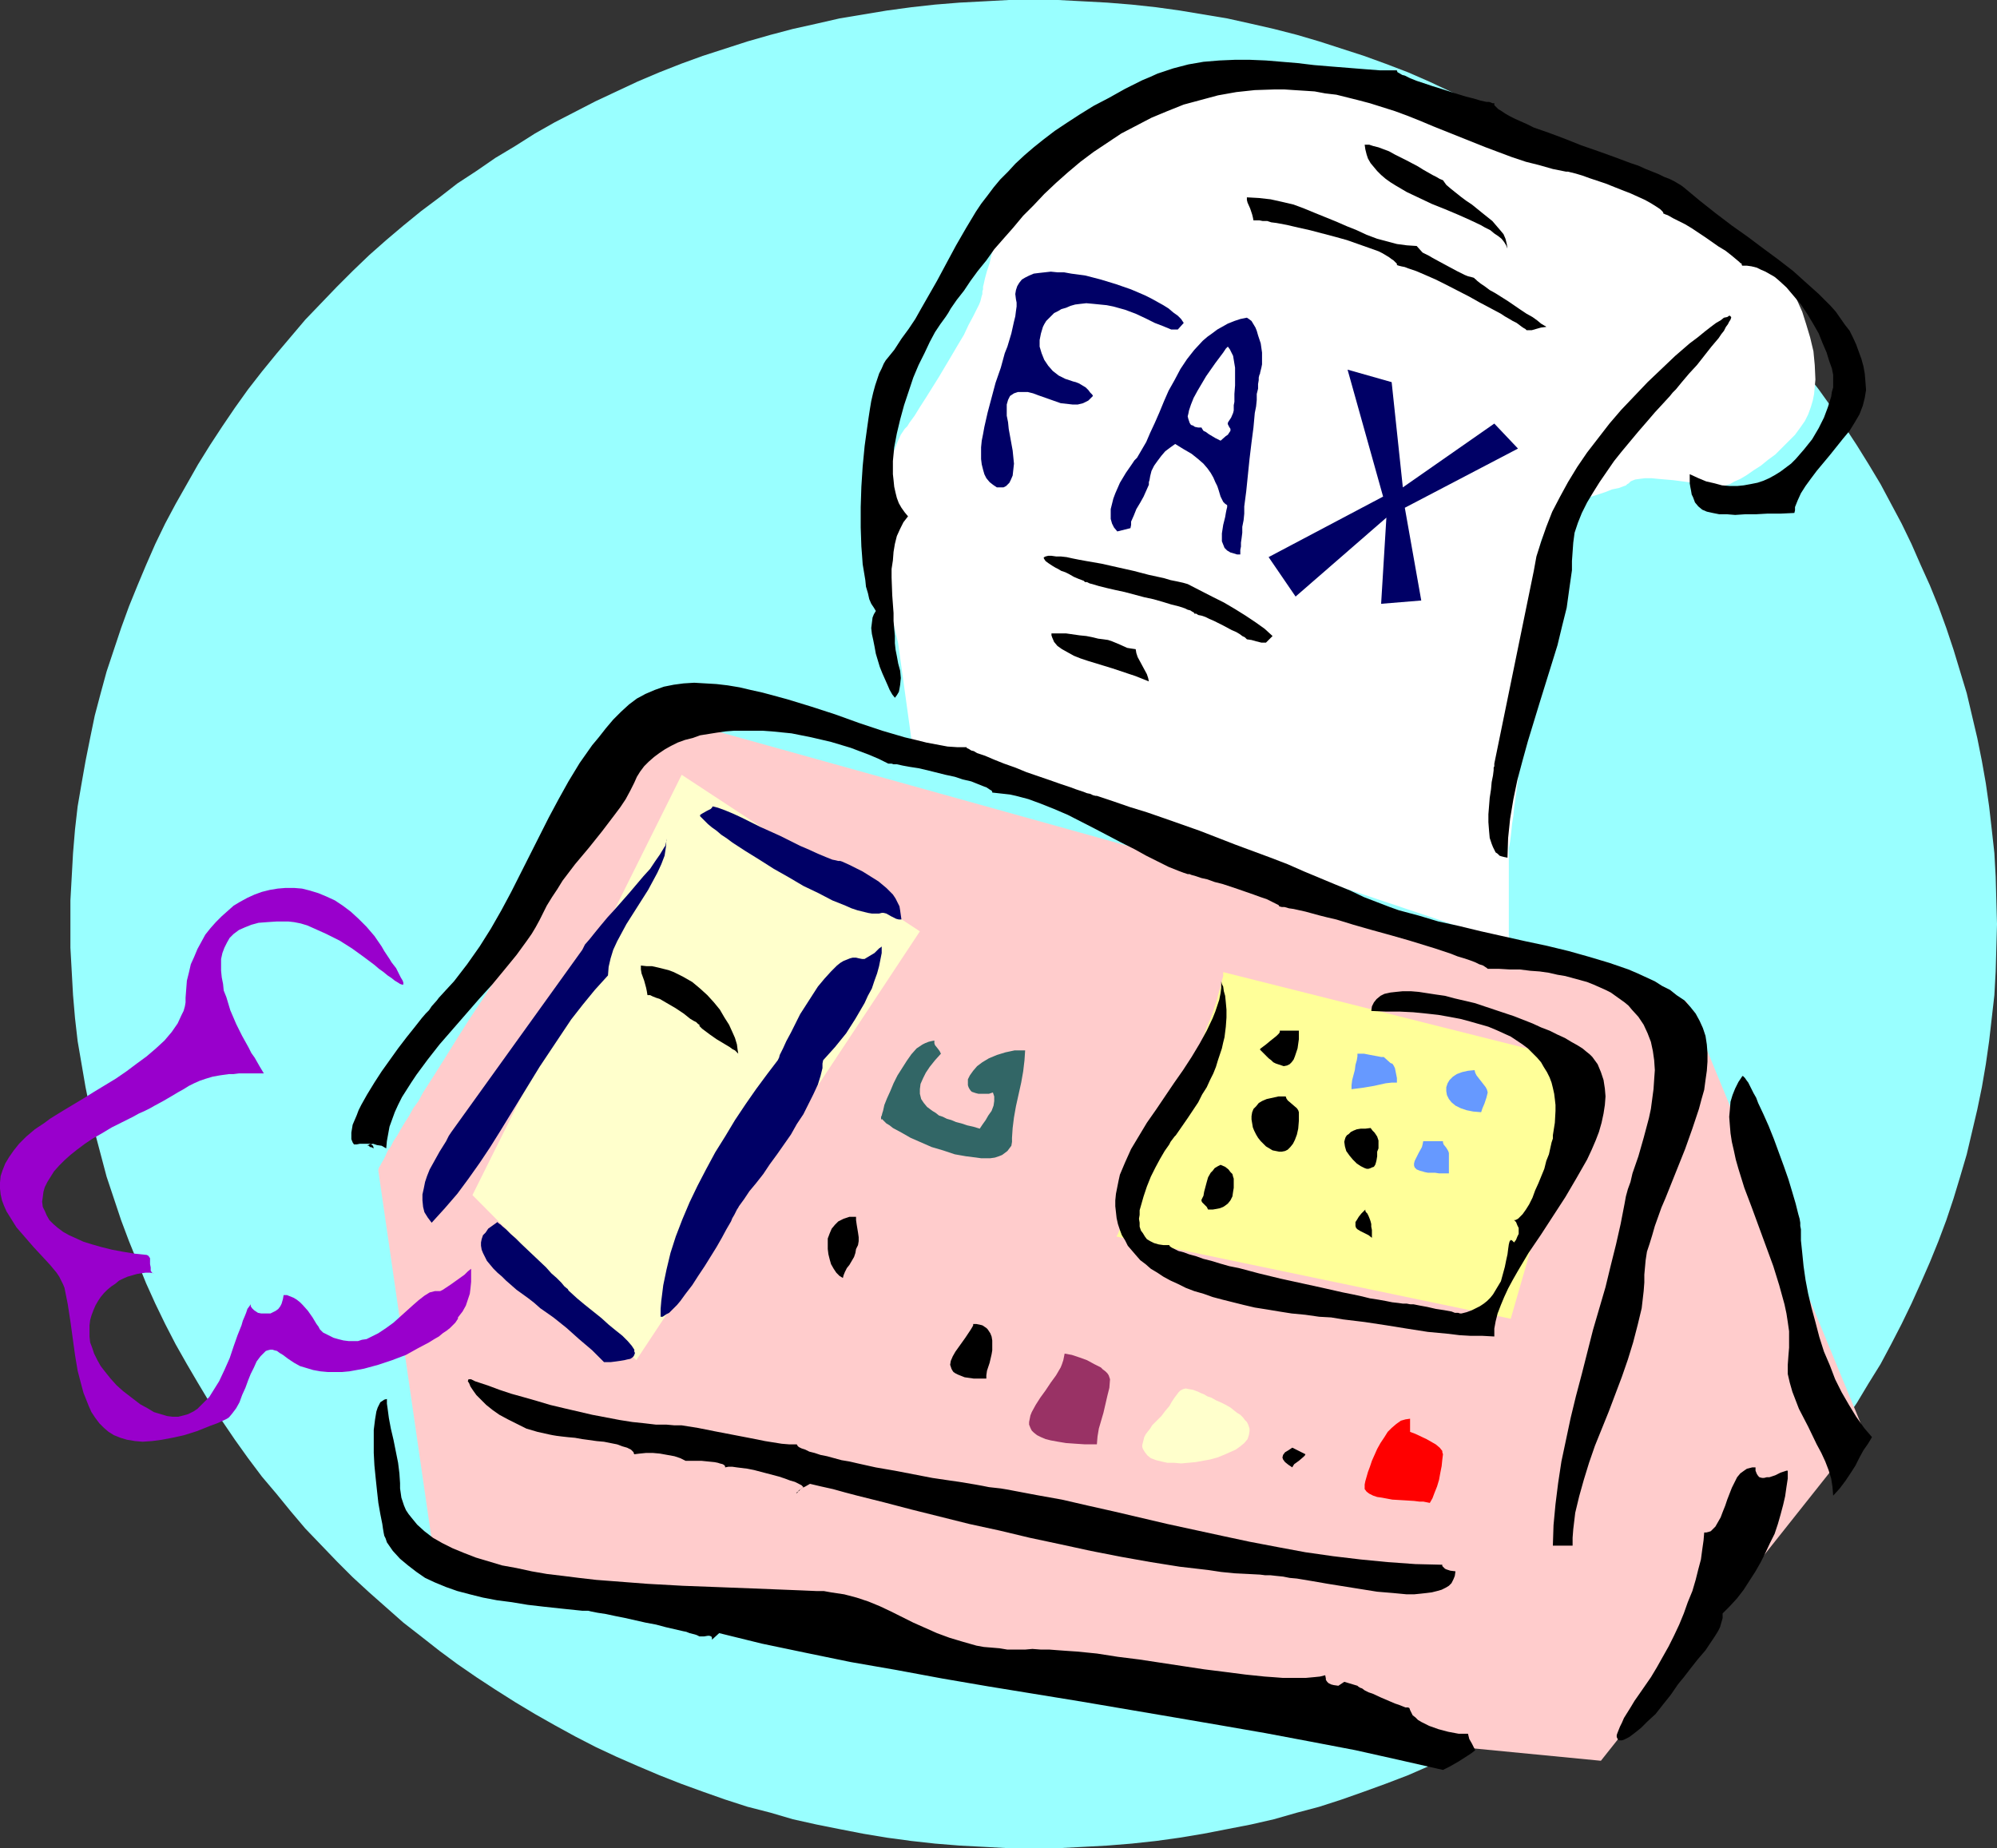 <?xml version="1.0" encoding="UTF-8" standalone="no"?>
<svg
   version="1.0"
   width="129.766mm"
   height="120.125mm"
   id="svg42"
   sodipodi:docname="FAX Machine 15.wmf"
   xmlns:inkscape="http://www.inkscape.org/namespaces/inkscape"
   xmlns:sodipodi="http://sodipodi.sourceforge.net/DTD/sodipodi-0.dtd"
   xmlns="http://www.w3.org/2000/svg"
   xmlns:svg="http://www.w3.org/2000/svg">
  <rect width="100%" height="100%" fill="#333333" stroke="none"/>
  <sodipodi:namedview
     id="namedview42"
     pagecolor="#ffffff"
     bordercolor="#000000"
     borderopacity="0.25"
     inkscape:showpageshadow="2"
     inkscape:pageopacity="0.0"
     inkscape:pagecheckerboard="0"
     inkscape:deskcolor="#d1d1d1"
     inkscape:document-units="mm" />
  <defs
     id="defs1">
    <pattern
       id="WMFhbasepattern"
       patternUnits="userSpaceOnUse"
       width="6"
       height="6"
       x="0"
       y="0" />
  </defs>
  <path
     style="fill:#99ffff;fill-opacity:1;fill-rule:evenodd;stroke:none"
     d="m 253.873,0 h 5.979 l 6.141,0.323 5.979,0.323 5.979,0.485 5.979,0.646 5.818,0.808 5.818,0.969 5.818,0.969 5.818,1.293 5.656,1.293 5.656,1.454 5.494,1.616 5.494,1.777 5.494,1.777 5.333,1.939 5.494,2.1 5.171,2.262 5.171,2.424 5.171,2.424 5.01,2.585 5.01,2.585 5.01,2.747 4.848,3.07 4.686,2.908 4.686,3.231 4.686,3.07 4.363,3.393 4.525,3.393 4.363,3.555 4.202,3.555 4.202,3.716 4.04,3.878 3.878,3.878 4.04,4.039 3.717,4.039 3.717,4.201 3.555,4.201 3.394,4.362 3.394,4.362 3.232,4.524 3.07,4.524 3.07,4.686 2.909,4.686 2.909,4.847 2.586,4.847 2.586,4.847 2.424,5.009 2.262,5.17 2.262,5.009 2.101,5.17 1.939,5.332 1.778,5.332 1.616,5.332 1.616,5.332 1.293,5.493 1.293,5.493 1.131,5.655 0.97,5.493 0.808,5.655 0.646,5.655 0.646,5.817 0.323,5.817 0.162,5.817 0.162,5.817 -0.162,5.817 -0.162,5.817 -0.323,5.817 -0.646,5.655 -0.646,5.655 -0.808,5.655 -0.97,5.655 -1.131,5.493 -1.293,5.493 -1.293,5.493 -1.616,5.493 -1.616,5.332 -1.778,5.332 -1.939,5.17 -2.101,5.17 -2.262,5.17 -2.262,5.009 -2.424,5.009 -2.586,5.009 -2.586,4.847 -2.909,4.686 -2.909,4.847 -3.07,4.524 -3.07,4.524 -3.232,4.524 -3.394,4.524 -3.394,4.201 -3.555,4.362 -3.717,4.201 -3.717,4.039 -4.04,4.039 -3.878,3.878 -4.04,3.716 -4.202,3.716 -4.202,3.716 -4.363,3.393 -4.525,3.555 -4.363,3.231 -4.686,3.231 -4.686,3.07 -4.686,3.07 -4.848,2.908 -5.01,2.747 -5.01,2.747 -5.01,2.585 -5.171,2.424 -5.171,2.262 -5.171,2.262 -5.494,2.1 -5.333,1.939 -5.494,1.939 -5.494,1.777 -5.494,1.454 -5.656,1.616 -5.656,1.293 -5.818,1.131 -5.818,1.131 -5.818,0.969 -5.818,0.808 -5.979,0.646 -5.979,0.485 -5.979,0.323 -6.141,0.323 h -5.979 -6.141 l -5.979,-0.323 -6.141,-0.323 -5.979,-0.485 -5.818,-0.646 -5.979,-0.808 -5.818,-0.969 -5.818,-1.131 -5.656,-1.131 -5.818,-1.293 -5.494,-1.616 -5.656,-1.454 -5.494,-1.777 -5.494,-1.939 -5.333,-1.939 -5.333,-2.1 -5.333,-2.262 -5.171,-2.262 -5.171,-2.424 -5.01,-2.585 -5.01,-2.747 -4.848,-2.747 -4.848,-2.908 -4.848,-3.07 -4.686,-3.07 -4.686,-3.231 -4.363,-3.231 -4.525,-3.555 -4.363,-3.393 -4.202,-3.716 -4.202,-3.716 -4.04,-3.716 -3.878,-3.878 -3.878,-4.039 -3.878,-4.039 -3.555,-4.201 -3.555,-4.362 -3.555,-4.201 -3.394,-4.524 -3.232,-4.524 -3.07,-4.524 -3.07,-4.524 -2.909,-4.847 -2.747,-4.686 -2.747,-4.847 -2.586,-5.009 -2.424,-5.009 -2.262,-5.009 -2.101,-5.17 -2.101,-5.17 -1.939,-5.17 -1.778,-5.332 -1.778,-5.332 -1.454,-5.493 -1.454,-5.493 -1.131,-5.493 -1.131,-5.493 -0.97,-5.655 -0.97,-5.655 -0.646,-5.655 -0.485,-5.655 -0.323,-5.817 -0.323,-5.817 v -5.817 -5.817 l 0.323,-5.817 0.323,-5.817 0.485,-5.817 0.646,-5.655 0.97,-5.655 0.97,-5.493 1.131,-5.655 1.131,-5.493 1.454,-5.493 1.454,-5.332 1.778,-5.332 1.778,-5.332 1.939,-5.332 2.101,-5.17 2.101,-5.009 2.262,-5.17 2.424,-5.009 2.586,-4.847 2.747,-4.847 2.747,-4.847 2.909,-4.686 3.07,-4.686 3.07,-4.524 3.232,-4.524 3.394,-4.362 3.555,-4.362 3.555,-4.201 3.555,-4.201 3.878,-4.039 3.878,-4.039 3.878,-3.878 4.04,-3.878 4.202,-3.716 4.202,-3.555 4.363,-3.555 4.525,-3.393 4.363,-3.393 4.686,-3.07 4.686,-3.231 4.848,-2.908 4.848,-3.07 4.848,-2.747 5.01,-2.585 5.01,-2.585 5.171,-2.424 5.171,-2.424 5.333,-2.262 5.333,-2.1 5.333,-1.939 5.494,-1.777 5.494,-1.777 5.656,-1.616 5.494,-1.454 5.818,-1.293 5.656,-1.293 5.818,-0.969 5.818,-0.969 5.979,-0.808 5.818,-0.646 5.979,-0.485 6.141,-0.323 L 247.733,0 Z"
     id="path1" />
  <path
     style="fill:#ffffff;fill-opacity:1;fill-rule:evenodd;stroke:none"
     d="m 223.977,182.576 -3.394,-24.559 -5.333,-22.782 v -0.323 l 0.162,-0.323 v -0.323 -0.646 -0.485 l 0.162,-1.616 0.162,-1.777 0.323,-2.1 0.323,-2.262 0.323,-2.424 0.97,-5.009 0.646,-2.585 0.646,-2.424 0.646,-2.262 0.808,-2.1 0.808,-1.777 0.97,-1.454 0.646,-0.646 0.485,-0.808 1.293,-1.777 1.293,-2.1 1.454,-2.262 1.616,-2.585 1.616,-2.585 3.07,-5.17 1.616,-2.747 1.454,-2.424 1.131,-2.424 1.131,-2.1 0.97,-1.939 0.485,-0.969 0.323,-0.808 0.162,-0.646 0.162,-0.646 0.162,-0.485 V 71.899 71.576 l 0.162,-0.485 v -0.646 l 0.162,-0.646 0.323,-1.454 0.485,-1.777 0.646,-1.939 0.485,-2.1 1.293,-4.201 0.646,-2.1 0.646,-2.1 0.646,-1.777 0.485,-1.616 0.485,-1.454 0.162,-0.485 0.162,-0.485 0.162,-0.485 0.162,-0.323 v -0.162 0 0 l 0.162,-0.162 0.323,-0.323 0.646,-0.485 0.97,-0.646 1.131,-0.808 1.131,-0.808 1.293,-0.969 1.616,-1.131 5.979,-4.362 1.454,-0.969 1.293,-0.808 1.293,-0.969 0.97,-0.646 1.131,-0.808 1.131,-0.646 1.454,-0.969 1.454,-0.646 3.07,-1.777 3.394,-1.777 3.394,-1.616 1.778,-0.646 1.778,-0.646 1.454,-0.485 1.616,-0.323 1.454,-0.162 1.454,-0.162 h 1.293 l 1.616,-0.162 1.616,-0.323 1.939,-0.323 1.939,-0.485 2.262,-0.323 2.262,-0.485 2.262,-0.323 2.586,-0.485 2.586,-0.162 2.747,-0.162 h 2.909 2.909 l 3.07,0.323 3.07,0.485 3.232,0.646 3.232,0.808 2.909,0.485 2.909,0.485 2.747,0.162 2.424,0.162 2.424,0.162 4.525,0.162 2.262,0.162 2.101,0.162 2.101,0.485 2.101,0.485 2.101,0.646 2.101,0.969 2.262,1.131 2.262,1.454 2.424,1.616 2.586,1.616 2.747,1.616 2.909,1.454 6.141,2.908 6.141,2.747 2.909,1.293 2.909,1.293 2.747,1.131 2.586,1.131 2.424,1.293 2.101,0.969 1.778,1.131 1.454,0.969 1.454,0.969 1.778,1.131 1.939,1.293 2.262,1.454 2.262,1.293 2.424,1.616 5.01,3.07 4.848,3.07 2.101,1.616 2.101,1.616 1.778,1.454 1.616,1.454 0.485,0.808 0.646,0.646 0.485,0.646 0.323,0.646 1.293,2.908 0.97,3.07 0.97,3.231 0.808,3.393 0.323,3.393 0.162,3.555 -0.162,1.777 -0.162,1.777 -0.323,1.616 -0.485,1.616 -0.646,1.777 -0.808,1.616 -1.131,1.616 -1.293,1.777 -1.616,1.616 -1.616,1.616 -1.616,1.616 -1.778,1.293 -1.778,1.454 -1.778,1.131 -1.616,1.131 -1.616,0.969 -1.454,0.646 -1.131,0.646 -1.131,0.323 -0.323,0.162 h -0.485 l -0.808,-0.162 h -0.97 l -1.454,-0.162 -1.454,-0.162 -1.616,-0.323 -1.939,-0.162 -3.717,-0.485 -3.717,-0.323 -1.616,-0.162 h -1.616 l -1.293,0.162 -1.131,0.162 -0.808,0.323 -0.323,0.162 -0.162,0.162 -0.323,0.323 -0.323,0.162 -0.323,0.323 -0.485,0.162 -1.293,0.485 -1.616,0.323 -1.616,0.646 -1.939,0.646 -2.101,0.646 -1.939,0.808 -2.101,1.131 -1.939,1.131 -1.778,1.616 -1.616,1.616 -0.646,0.969 -0.646,1.131 -0.646,1.131 -0.485,1.131 -0.323,1.454 -0.323,1.293 -0.162,1.616 v 1.454 1.777 l -0.162,1.939 -0.162,2.1 v 2.262 l -0.162,2.424 -0.323,2.585 -0.162,2.585 -0.162,2.747 -0.646,5.655 -0.485,5.978 -1.293,11.633 -0.646,5.655 -0.323,2.747 -0.323,2.585 -0.323,2.585 -0.323,2.262 -0.323,2.262 -0.162,1.939 -0.323,1.939 -0.162,1.616 -0.162,1.454 -0.162,1.293 -0.162,0.969 -0.162,0.646 v 0.485 0.162 22.782 z"
     id="path2" />
  <path
     style="fill:#ffcccc;fill-opacity:1;fill-rule:evenodd;stroke:none"
     d="m 92.92,287.598 v -0.323 l 0.162,-0.485 0.323,-0.485 0.323,-0.646 0.485,-0.808 0.485,-0.969 0.485,-1.131 0.808,-1.131 0.646,-1.293 0.97,-1.454 0.808,-1.454 0.97,-1.616 1.131,-1.777 0.97,-1.777 1.293,-1.777 1.131,-2.1 2.586,-4.039 2.747,-4.362 2.909,-4.686 3.07,-4.847 3.232,-4.847 3.232,-5.009 6.464,-10.341 6.626,-10.017 3.232,-5.009 3.232,-4.847 2.909,-4.847 2.909,-4.362 2.747,-4.201 1.293,-2.1 1.293,-1.939 1.293,-1.777 1.131,-1.777 1.131,-1.777 0.97,-1.616 0.97,-1.454 0.97,-1.454 0.808,-1.131 0.808,-1.131 0.646,-1.131 0.646,-0.969 0.485,-0.646 0.323,-0.808 0.485,-0.485 0.162,-0.323 0.162,-0.323 v 0 l 250.965,69.961 43.309,105.183 -64.478,81.271 -43.309,-4.201 -242.885,-43.463 z"
     id="path3" />
  <path
     style="fill:#ffff99;fill-opacity:1;fill-rule:evenodd;stroke:none"
     d="m 300.414,238.803 v 0.969 l -0.323,1.131 -0.323,1.454 -0.485,1.616 -0.485,1.939 -0.646,1.939 -0.808,2.262 -0.97,2.262 -0.97,2.585 -0.97,2.585 -1.131,2.585 -1.131,2.747 -2.424,5.817 -2.424,5.655 -2.424,5.655 -1.131,2.747 -1.293,2.585 -1.131,2.585 -0.97,2.424 -0.97,2.262 -0.97,2.1 -0.97,1.939 -0.808,1.777 -0.646,1.616 -0.646,1.131 -0.485,1.131 -0.323,0.808 -0.162,0.323 -0.162,0.162 v 0.162 l 96.798,20.196 18.099,-62.851 z"
     id="path4" />
  <path
     style="fill:#ffffcc;fill-opacity:1;fill-rule:evenodd;stroke:none"
     d="m 116.029,293.576 51.389,-103.244 58.499,38.454 -69.65,105.345 z"
     id="path5" />
  <path
     style="fill:#000066;fill-opacity:1;fill-rule:evenodd;stroke:none"
     d="m 282.315,117.947 0.162,-0.969 0.323,-1.293 0.646,-1.293 0.808,-1.131 0.97,-1.293 0.97,-1.131 1.293,-0.969 1.131,-0.808 2.101,1.293 1.939,1.131 1.616,1.293 1.293,1.131 0.97,1.131 0.808,1.131 0.646,1.131 0.485,1.131 0.485,0.969 0.323,0.969 0.485,1.616 0.323,0.646 0.323,0.646 0.485,0.485 0.485,0.323 v 0.485 l -0.162,0.646 -0.162,0.808 -0.162,0.969 -0.485,1.939 -0.323,2.1 v 0.969 0.969 l 0.323,0.808 0.323,0.808 0.646,0.646 0.808,0.485 1.131,0.323 0.485,0.162 h 0.808 v -0.485 -0.646 l 0.162,-0.808 v -0.969 l 0.162,-1.131 0.162,-1.293 v -1.454 l 0.323,-1.616 0.162,-1.616 v -1.777 l 0.485,-3.716 0.808,-7.917 0.485,-4.039 0.485,-3.716 0.323,-3.555 0.323,-1.616 0.162,-1.616 v -1.454 l 0.323,-1.293 v -1.131 l 0.162,-0.969 V 92.742 l 0.162,-0.646 0.162,-0.323 v -0.162 l 0.162,-0.646 0.162,-0.646 0.162,-0.808 v -0.808 -2.1 l -0.323,-2.262 -0.646,-1.939 -0.323,-1.131 -0.323,-0.808 -0.485,-0.808 -0.485,-0.808 -0.646,-0.485 -0.485,-0.323 -1.616,0.323 -1.454,0.485 -1.616,0.646 -2.586,1.454 -1.293,0.969 -1.131,0.808 -1.131,0.969 -2.101,2.262 -1.778,2.262 -1.616,2.424 -1.454,2.747 -1.454,2.585 -1.131,2.585 -1.131,2.747 -1.131,2.585 -1.131,2.424 -0.97,2.262 -1.131,1.939 -1.131,1.939 -0.646,0.646 -0.646,0.969 -1.454,2.1 -1.454,2.424 -1.131,2.585 -0.485,1.293 -0.323,1.293 -0.323,1.293 v 1.131 1.293 l 0.323,1.131 0.485,0.969 0.808,0.969 3.232,-0.808 0.162,-0.808 v -0.808 l 0.646,-1.454 0.646,-1.616 0.97,-1.616 0.808,-1.454 0.646,-1.454 0.646,-1.454 v -0.646 z"
     id="path6" />
  <path
     style="fill:#000066;fill-opacity:1;fill-rule:evenodd;stroke:none"
     d="m 263.569,93.712 -0.97,-0.323 -0.97,-0.323 -1.616,-0.808 -1.454,-1.131 -1.131,-1.293 -0.97,-1.454 -0.646,-1.616 -0.485,-1.616 V 83.533 l 0.323,-1.616 0.485,-1.616 0.323,-0.646 0.485,-0.808 0.646,-0.646 0.646,-0.646 0.646,-0.646 0.97,-0.485 0.808,-0.485 1.131,-0.323 1.131,-0.485 1.131,-0.323 1.293,-0.162 1.454,-0.162 1.778,0.162 1.616,0.162 1.616,0.162 1.616,0.323 2.909,0.808 2.586,0.969 2.424,1.131 2.262,1.131 2.101,0.808 1.939,0.808 h 1.616 l 1.454,-1.616 -0.646,-0.969 -0.808,-0.808 -1.131,-0.808 -1.131,-0.969 -1.293,-0.808 -1.454,-0.808 -1.454,-0.808 -1.616,-0.808 -3.394,-1.454 -3.717,-1.293 -3.717,-1.131 -3.717,-0.969 -3.555,-0.485 -1.778,-0.323 h -1.616 l -1.616,-0.162 -1.454,0.162 -1.454,0.162 -1.293,0.162 -1.131,0.485 -0.97,0.485 -0.808,0.485 -0.646,0.808 -0.485,0.808 -0.323,0.969 -0.162,0.969 0.162,1.293 0.162,0.808 v 0.969 l -0.162,1.131 -0.162,1.293 -0.323,1.293 -0.323,1.454 -0.323,1.454 -0.485,1.616 -0.485,1.616 -0.646,1.616 -0.97,3.555 -1.293,3.716 -1.939,7.271 -0.808,3.555 -0.323,1.777 -0.323,1.616 -0.162,1.616 v 1.454 1.454 l 0.162,1.293 0.323,1.293 0.323,1.131 0.485,0.969 0.808,0.969 0.808,0.646 0.97,0.646 h 1.616 l 0.646,-0.323 0.485,-0.485 0.323,-0.323 0.323,-0.646 0.485,-1.131 0.162,-1.454 0.162,-1.454 -0.162,-1.616 -0.162,-1.616 -0.646,-3.555 -0.323,-1.777 -0.162,-1.616 -0.323,-1.616 v -1.454 -1.293 l 0.323,-1.131 0.485,-0.969 0.485,-0.323 0.485,-0.323 0.97,-0.323 h 1.131 1.293 l 1.293,0.323 1.293,0.485 2.747,0.969 2.747,0.969 1.454,0.162 1.454,0.162 h 1.293 l 1.293,-0.323 1.293,-0.646 0.485,-0.485 0.646,-0.646 -0.162,-0.323 -0.485,-0.485 -0.485,-0.646 -0.646,-0.646 -0.808,-0.485 -0.808,-0.485 -0.808,-0.323 z"
     id="path7" />
  <path
     style="fill:#ffffff;fill-opacity:1;fill-rule:evenodd;stroke:none"
     d="m 303,100.336 v 0.485 l -0.162,0.646 -0.485,1.131 -0.323,0.485 -0.323,0.485 -0.162,0.323 v 0.323 l 0.323,0.646 0.323,0.485 v 0.485 l -0.323,0.485 -0.323,0.485 -0.485,0.323 -1.293,1.131 -0.646,-0.323 -0.646,-0.323 -1.616,-0.969 -0.646,-0.485 -0.646,-0.323 -0.323,-0.485 -0.162,-0.323 h -0.808 l -0.808,-0.162 -0.485,-0.323 -0.485,-0.162 -0.323,-0.485 -0.162,-0.485 -0.162,-0.485 -0.162,-0.646 0.162,-0.646 0.162,-0.808 0.485,-1.454 0.646,-1.616 0.97,-1.777 2.101,-3.555 1.131,-1.616 1.131,-1.616 0.97,-1.293 0.97,-1.293 0.323,-0.485 0.323,-0.485 0.323,-0.323 0.162,-0.162 0.485,0.646 0.808,1.616 0.162,0.969 0.323,1.939 v 2.1 2.262 l -0.162,2.1 v 1.939 l -0.162,0.808 z"
     id="path8" />
  <path
     style="fill:#000000;fill-opacity:1;fill-rule:evenodd;stroke:none"
     d="m 349.379,62.044 -1.454,-1.616 -2.424,-0.162 -2.424,-0.323 -2.424,-0.646 -2.424,-0.646 -2.586,-0.969 -2.424,-1.131 -2.424,-0.969 -2.586,-1.131 -5.171,-2.1 -2.747,-1.131 -2.586,-0.969 -2.747,-0.646 -2.909,-0.646 -2.909,-0.323 -2.909,-0.162 v 0.646 l 0.162,0.646 0.646,1.454 0.485,1.454 0.162,0.646 0.162,0.808 h 0.646 0.808 l 0.808,0.162 h 1.131 l 0.97,0.323 1.293,0.162 2.586,0.485 2.747,0.646 2.909,0.646 6.141,1.616 2.909,0.808 2.747,0.969 2.747,0.969 2.262,0.808 0.97,0.485 0.808,0.485 0.808,0.485 0.646,0.485 0.485,0.323 0.485,0.485 0.323,0.323 v 0.323 l 0.485,0.162 0.646,0.162 0.808,0.162 0.808,0.323 0.97,0.323 0.97,0.323 2.262,0.969 2.586,1.131 2.586,1.293 5.656,2.908 2.586,1.454 2.747,1.454 2.424,1.293 0.97,0.646 1.131,0.646 0.808,0.485 0.97,0.485 0.646,0.485 0.646,0.485 0.485,0.323 0.323,0.162 0.323,0.323 v 0 h 1.293 l 1.131,-0.323 1.131,-0.323 1.293,-0.162 -0.162,-0.162 -0.323,-0.162 -0.808,-0.485 -0.97,-0.808 -1.131,-0.808 -1.454,-0.808 -1.454,-0.969 -3.07,-2.1 -3.07,-1.939 -1.454,-0.808 -1.293,-0.969 -0.97,-0.646 -0.808,-0.646 -0.323,-0.323 -0.162,-0.162 h -0.162 v -0.162 l -0.323,-0.162 -0.646,-0.162 -0.646,-0.162 -0.808,-0.323 -0.97,-0.485 -0.97,-0.485 -4.202,-2.262 -1.778,-0.969 -0.808,-0.485 -0.646,-0.323 -0.646,-0.323 z"
     id="path9" />
  <path
     style="fill:#000000;fill-opacity:1;fill-rule:evenodd;stroke:none"
     d="m 354.388,44.271 -0.808,-0.323 -0.808,-0.485 -0.97,-0.485 -1.131,-0.646 -1.131,-0.646 -1.293,-0.808 -2.747,-1.454 -2.909,-1.454 -1.454,-0.808 -1.293,-0.485 -1.293,-0.485 -1.293,-0.323 -0.97,-0.323 h -1.131 l 0.162,1.131 0.323,1.293 0.323,0.969 0.646,1.131 0.808,0.969 0.808,0.969 0.97,0.969 1.131,0.969 1.131,0.808 1.293,0.808 2.747,1.616 3.07,1.454 3.07,1.454 3.232,1.293 3.07,1.293 2.909,1.293 2.747,1.293 1.131,0.646 1.293,0.646 0.97,0.808 0.97,0.646 0.808,0.646 0.646,0.808 0.485,0.808 0.323,0.808 -0.162,-1.131 -0.323,-1.293 -0.485,-1.131 -0.808,-0.969 -0.97,-1.131 -0.97,-1.131 -2.424,-1.939 -2.586,-2.1 -1.454,-0.969 -1.293,-0.969 -2.424,-1.939 -1.131,-0.969 z"
     id="path10" />
  <path
     style="fill:#000000;fill-opacity:1;fill-rule:evenodd;stroke:none"
     d="m 291.688,143.476 -1.131,-0.323 -1.454,-0.323 -1.616,-0.323 -1.616,-0.485 -3.717,-0.808 -3.717,-0.969 -7.918,-1.777 -3.717,-0.646 -1.778,-0.323 -1.616,-0.323 -1.454,-0.323 -1.454,-0.162 h -1.131 l -1.131,-0.162 h -0.808 l -0.646,0.162 -0.323,0.162 -0.162,0.162 0.162,0.323 0.323,0.485 0.646,0.485 0.485,0.323 0.485,0.323 0.808,0.485 0.646,0.323 0.808,0.485 0.97,0.323 0.97,0.485 1.131,0.646 1.131,0.485 1.293,0.485 0.323,0.323 h 0.485 l 0.646,0.323 0.646,0.162 1.616,0.485 1.939,0.485 2.101,0.485 2.262,0.485 2.424,0.646 2.424,0.646 2.262,0.485 2.262,0.646 2.101,0.646 1.939,0.485 1.454,0.485 0.646,0.323 0.646,0.162 0.485,0.323 0.323,0.162 0.162,0.162 v 0.162 h 0.485 l 0.485,0.323 0.808,0.162 0.97,0.323 0.97,0.485 1.131,0.485 2.262,1.131 2.101,1.131 1.131,0.485 0.808,0.485 0.646,0.485 0.646,0.323 0.323,0.323 0.162,0.162 1.131,0.162 1.131,0.323 1.293,0.323 h 1.131 l 1.616,-1.616 -1.939,-1.777 -2.262,-1.616 -2.424,-1.616 -2.586,-1.616 -2.747,-1.616 -2.909,-1.454 z"
     id="path11" />
  <path
     style="fill:#000000;fill-opacity:1;fill-rule:evenodd;stroke:none"
     d="m 271.003,157.048 -1.293,-0.162 -1.293,-0.323 -1.616,-0.323 -1.616,-0.162 -3.394,-0.485 h -3.555 v 0.485 l 0.162,0.485 0.485,1.131 0.808,0.969 1.131,0.808 1.454,0.808 1.454,0.808 1.616,0.646 1.939,0.646 3.717,1.131 2.101,0.646 3.878,1.293 1.939,0.646 1.616,0.646 1.616,0.646 -0.162,-0.808 -0.323,-0.969 -2.262,-4.201 -0.323,-0.969 -0.162,-0.969 -1.131,-0.162 -0.97,-0.162 -1.778,-0.808 -1.939,-0.808 -0.97,-0.323 z"
     id="path12" />
  <path
     style="fill:#000000;fill-opacity:1;fill-rule:evenodd;stroke:none"
     d="m 219.776,158.017 v -1.777 l -0.162,-1.777 -0.162,-1.939 v -1.939 l -0.323,-4.362 -0.162,-4.362 v -2.1 l 0.323,-2.1 0.162,-2.1 0.323,-1.939 0.485,-1.939 0.808,-1.777 0.808,-1.616 1.131,-1.454 -0.808,-0.969 -0.808,-1.131 -0.646,-1.131 -0.485,-1.293 -0.323,-1.293 -0.323,-1.454 -0.162,-1.616 -0.162,-1.454 v -1.616 -1.616 l 0.323,-3.393 0.646,-3.393 0.808,-3.393 0.97,-3.555 1.131,-3.393 1.131,-3.393 1.293,-3.07 1.454,-2.908 1.293,-2.747 1.293,-2.424 0.646,-0.969 0.646,-0.969 1.293,-1.777 0.646,-0.969 0.646,-1.131 1.454,-2.1 1.778,-2.262 1.616,-2.424 1.778,-2.424 2.101,-2.585 1.939,-2.747 2.262,-2.585 2.424,-2.747 2.424,-2.908 2.586,-2.585 2.586,-2.747 2.909,-2.747 2.909,-2.585 3.07,-2.585 3.232,-2.424 3.394,-2.262 3.394,-2.262 3.717,-1.939 3.717,-1.939 3.878,-1.616 4.04,-1.616 4.202,-1.131 4.202,-1.131 4.525,-0.808 4.525,-0.485 4.848,-0.162 h 2.424 l 2.424,0.162 2.586,0.162 2.424,0.162 2.586,0.485 2.747,0.323 2.586,0.646 2.586,0.646 3.07,0.808 3.07,0.969 3.07,0.969 3.07,1.131 3.232,1.293 3.07,1.293 6.464,2.585 6.464,2.585 6.464,2.424 3.394,1.131 3.232,0.808 3.394,0.969 3.232,0.646 h 0.485 l 0.646,0.162 1.293,0.323 1.616,0.485 1.778,0.646 1.939,0.646 1.939,0.646 4.04,1.616 2.101,0.808 1.778,0.808 1.778,0.808 1.454,0.808 1.293,0.808 0.97,0.646 0.323,0.323 0.323,0.323 0.162,0.323 v 0.162 h 0.162 l 0.323,0.162 0.485,0.162 0.323,0.162 1.131,0.646 1.293,0.646 1.616,0.808 1.616,0.969 3.394,2.262 3.232,2.262 1.616,0.969 1.454,1.131 0.97,0.808 0.97,0.808 0.323,0.323 0.323,0.162 v 0.323 l 0.162,0.162 h 1.131 l 1.131,0.162 1.293,0.323 0.97,0.485 1.131,0.485 1.131,0.646 1.131,0.646 0.97,0.808 1.939,1.777 1.778,2.1 1.778,2.1 1.616,2.424 1.454,2.424 1.293,2.262 0.97,2.424 0.97,2.262 0.646,2.1 0.646,1.777 0.162,0.808 0.162,0.808 v 0.646 0.485 1.939 l -0.323,1.131 -0.162,1.131 -0.808,2.585 -0.97,2.585 -1.293,2.585 -1.616,2.747 -1.939,2.424 -2.101,2.424 -1.131,1.131 -1.293,0.969 -1.293,0.969 -1.293,0.808 -1.454,0.808 -1.454,0.646 -1.454,0.485 -1.616,0.323 -1.778,0.323 -1.616,0.162 h -1.778 l -1.939,-0.162 -1.778,-0.485 -2.101,-0.485 -1.939,-0.808 -2.101,-0.969 v 1.131 1.131 l 0.162,0.969 0.162,0.808 0.162,0.969 0.323,0.646 0.485,1.293 0.808,0.969 0.97,0.808 1.131,0.485 1.454,0.323 1.616,0.323 h 1.939 l 1.939,0.162 2.424,-0.162 h 2.586 l 2.909,-0.162 h 3.232 l 3.394,-0.162 0.162,-0.646 v -0.808 l 0.323,-0.808 0.323,-0.808 0.808,-1.777 1.131,-1.777 1.293,-1.777 1.454,-1.939 1.616,-1.939 1.616,-1.939 3.232,-4.039 1.616,-1.939 1.293,-2.1 1.131,-1.939 0.808,-2.1 0.485,-1.939 0.162,-0.969 0.162,-0.969 -0.162,-2.1 -0.162,-1.939 -0.323,-1.777 -0.485,-1.777 -0.646,-1.777 -0.646,-1.777 -0.808,-1.777 -0.808,-1.616 -1.131,-1.454 -1.131,-1.616 -1.131,-1.616 -1.293,-1.454 -2.909,-2.908 -3.07,-2.747 -3.232,-2.908 -3.555,-2.747 -3.717,-2.747 -3.878,-2.908 -3.878,-2.747 -4.04,-3.07 -3.878,-3.07 -3.878,-3.231 -0.646,-0.485 -0.808,-0.485 -0.808,-0.485 -1.293,-0.646 -1.293,-0.485 -1.293,-0.646 -1.616,-0.646 -1.616,-0.646 -1.778,-0.808 -1.939,-0.646 -3.878,-1.454 -4.04,-1.454 -4.202,-1.454 -4.04,-1.616 -3.878,-1.454 -3.717,-1.293 -1.616,-0.808 -1.454,-0.646 -1.454,-0.646 -1.293,-0.646 -1.131,-0.646 -0.97,-0.646 -0.808,-0.485 -0.485,-0.485 -0.485,-0.485 v -0.485 h -0.485 l -0.323,-0.162 -0.485,-0.162 h -0.646 l -1.454,-0.323 -1.616,-0.485 -1.939,-0.485 -2.101,-0.646 -4.04,-1.293 -2.101,-0.646 -1.939,-0.646 -1.939,-0.646 -1.616,-0.646 -1.293,-0.646 -0.646,-0.162 -0.808,-0.485 -0.323,-0.162 -0.162,-0.323 v -0.162 h -4.202 l -4.202,-0.323 -8.08,-0.646 -3.878,-0.323 -4.04,-0.485 -3.878,-0.323 -3.878,-0.323 -3.878,-0.162 h -3.878 l -3.717,0.162 -3.878,0.323 -3.717,0.646 -3.717,0.969 -3.878,1.293 -1.778,0.808 -1.939,0.808 -4.202,2.1 -4.04,2.262 -3.717,1.939 -3.394,2.1 -3.232,2.1 -2.909,1.939 -2.747,2.1 -2.424,1.939 -2.262,1.939 -2.262,2.1 -1.778,1.939 -1.939,1.939 -1.616,1.939 -1.454,1.939 -1.616,2.1 -1.293,1.939 -2.424,4.039 -2.424,4.201 -2.262,4.201 -2.424,4.524 -2.586,4.524 -1.293,2.262 -1.454,2.585 -1.616,2.424 -1.778,2.424 -1.778,2.747 -2.101,2.585 -0.485,0.808 -0.485,1.131 -0.646,1.293 -0.485,1.454 -0.485,1.454 -0.485,1.777 -0.485,2.1 -0.323,1.939 -0.323,2.1 -0.323,2.262 -0.646,4.686 -0.485,5.009 -0.323,5.009 -0.162,5.009 v 5.009 l 0.162,4.686 0.162,2.1 0.162,2.262 0.323,1.939 0.323,1.939 0.162,1.616 0.485,1.616 0.323,1.454 0.485,1.131 0.646,0.969 0.485,0.808 -0.485,0.808 -0.323,0.808 -0.162,1.293 -0.162,1.293 0.162,1.454 0.323,1.454 0.323,1.616 0.323,1.777 0.97,3.231 0.646,1.616 0.646,1.454 0.646,1.454 0.485,1.131 0.646,1.131 0.646,0.808 0.485,-0.646 0.485,-0.808 0.162,-0.808 0.162,-0.969 0.162,-1.616 -0.162,-1.777 -0.485,-1.777 -0.323,-1.777 -0.323,-1.616 z"
     id="path13" />
  <path
     style="fill:#000000;fill-opacity:1;fill-rule:evenodd;stroke:none"
     d="m 218.16,187.585 h 0.323 0.485 l 0.485,0.162 h 0.808 l 1.454,0.323 1.778,0.323 2.101,0.323 2.101,0.485 4.525,1.131 2.262,0.485 1.939,0.646 2.101,0.485 1.616,0.646 1.616,0.646 0.485,0.162 0.485,0.323 0.485,0.323 0.323,0.162 0.162,0.323 v 0.162 l 1.454,0.162 1.454,0.162 1.454,0.162 1.454,0.323 3.07,0.808 3.07,1.131 3.232,1.293 3.394,1.454 6.626,3.393 6.464,3.393 3.232,1.616 1.454,0.808 1.454,0.808 2.909,1.454 2.586,1.293 2.424,0.969 1.293,0.485 0.97,0.323 h 0.485 l 0.323,0.162 1.131,0.323 1.454,0.485 1.454,0.323 1.778,0.646 1.939,0.485 3.878,1.293 3.717,1.293 1.778,0.646 1.454,0.485 1.293,0.646 0.97,0.485 0.323,0.162 0.323,0.162 0.162,0.162 v 0.162 l 0.646,0.162 h 0.646 l 1.131,0.323 1.131,0.162 1.454,0.323 1.454,0.323 1.778,0.485 1.778,0.485 1.939,0.485 2.101,0.485 4.202,1.293 4.525,1.293 4.686,1.293 4.525,1.293 4.202,1.293 2.101,0.646 1.939,0.646 1.939,0.646 1.616,0.646 1.616,0.485 1.454,0.485 1.293,0.485 0.97,0.485 0.97,0.323 0.485,0.323 0.485,0.323 0.162,0.162 h 2.747 l 2.747,0.162 h 2.424 l 2.586,0.323 2.262,0.162 2.262,0.323 2.101,0.485 1.939,0.323 1.778,0.485 1.778,0.485 1.778,0.485 1.616,0.646 1.454,0.646 1.454,0.646 1.293,0.646 1.131,0.808 1.131,0.808 1.131,0.808 0.97,0.808 0.808,0.969 1.616,1.777 1.293,1.939 0.97,2.1 0.808,2.1 0.485,2.262 0.323,2.262 0.162,2.424 -0.162,2.262 -0.162,2.424 -0.323,2.424 -0.323,2.424 -0.485,2.262 -1.293,4.847 -0.646,2.262 -0.646,2.262 -1.454,4.201 -0.485,2.1 -0.646,1.777 -0.485,1.777 -0.323,1.777 -0.97,5.009 -1.131,5.009 -1.293,5.17 -1.293,5.332 -3.07,10.502 -2.747,10.825 -1.454,5.493 -1.293,5.332 -1.131,5.332 -1.131,5.332 -0.808,5.332 -0.646,5.17 -0.485,5.17 -0.162,5.009 h 4.848 v -1.939 l 0.162,-2.1 0.485,-4.039 0.97,-4.039 1.131,-4.039 1.293,-4.201 1.454,-4.201 3.394,-8.402 3.232,-8.563 1.454,-4.201 1.293,-4.201 1.131,-4.362 0.97,-4.039 0.485,-4.201 0.162,-2.1 v -1.939 l 0.162,-1.777 0.162,-1.777 0.323,-2.1 0.646,-1.939 0.646,-2.1 0.646,-2.262 1.616,-4.524 0.97,-2.262 0.97,-2.424 1.939,-4.847 1.939,-4.847 1.778,-5.009 1.616,-4.847 0.646,-2.424 0.646,-2.262 0.323,-2.424 0.323,-2.262 0.162,-2.262 v -2.1 l -0.162,-2.1 -0.323,-2.1 -0.646,-1.939 -0.808,-1.777 -0.97,-1.777 -1.293,-1.616 -1.454,-1.616 -1.939,-1.293 -1.616,-1.293 -1.939,-0.969 -1.778,-1.131 -4.202,-1.939 -2.262,-0.969 -4.686,-1.616 -4.848,-1.454 -5.171,-1.454 -5.333,-1.293 -5.333,-1.131 -10.827,-2.424 -5.333,-1.293 -5.171,-1.131 -4.848,-1.454 -4.848,-1.293 -2.262,-0.808 -2.101,-0.808 -2.101,-0.808 -2.101,-0.808 -3.394,-1.616 -3.555,-1.454 -3.878,-1.616 -3.878,-1.616 -4.04,-1.777 -4.202,-1.616 -8.726,-3.231 -8.726,-3.393 -8.726,-3.07 -4.202,-1.454 -4.202,-1.293 -4.202,-1.454 -3.878,-1.293 h -0.323 l -0.646,-0.162 -0.646,-0.323 -0.808,-0.162 -0.808,-0.323 -0.97,-0.323 -0.97,-0.323 -1.293,-0.485 -2.424,-0.808 -2.747,-0.969 -5.656,-1.939 -2.747,-1.131 -2.747,-0.969 -2.424,-0.969 -2.262,-0.969 -0.97,-0.323 -0.97,-0.323 -0.808,-0.485 -0.646,-0.162 -0.485,-0.323 -0.323,-0.162 -0.323,-0.162 v -0.162 h -2.262 l -2.424,-0.162 -2.586,-0.485 -2.586,-0.485 -2.586,-0.646 -2.747,-0.646 -2.747,-0.808 -2.747,-0.808 -5.818,-1.939 -5.818,-2.1 -5.979,-1.939 -5.818,-1.777 -5.979,-1.616 -2.909,-0.646 -2.747,-0.646 -2.909,-0.485 -2.747,-0.323 -2.747,-0.162 -2.747,-0.162 -2.586,0.162 -2.424,0.323 -2.424,0.485 -2.262,0.808 -2.262,0.969 -2.101,1.131 -1.939,1.454 -1.939,1.777 -1.939,1.939 -1.778,2.1 -1.778,2.262 -1.616,1.939 -3.07,4.362 -2.747,4.524 -2.424,4.362 -2.424,4.524 -9.211,18.258 -2.424,4.524 -2.586,4.524 -2.747,4.362 -3.07,4.362 -1.616,2.1 -1.616,2.1 -1.939,2.1 -1.778,1.939 -0.485,0.646 -1.293,1.454 -0.646,0.969 -0.808,0.808 -0.97,1.131 -1.778,2.262 -1.939,2.424 -2.101,2.747 -4.04,5.655 -1.778,2.747 -1.778,2.908 -1.454,2.585 -0.646,1.293 -0.485,1.293 -0.485,1.131 -0.485,1.131 -0.162,0.969 -0.162,0.969 v 0.969 0.646 l 0.323,0.808 0.323,0.485 h 0.646 l 0.808,-0.162 h 1.454 0.808 l 0.485,0.162 0.485,0.323 0.162,0.646 -0.646,-0.323 h -0.323 l -0.162,-0.323 h -0.323 v -0.162 h 0.162 l 0.162,-0.162 h 0.323 l 0.646,-0.162 0.97,0.323 1.131,0.162 1.131,0.646 0.162,-1.777 0.323,-1.777 0.323,-1.777 0.646,-1.777 0.646,-1.777 0.808,-1.777 0.97,-1.939 1.131,-1.777 1.131,-1.777 1.293,-1.939 2.747,-3.716 2.909,-3.716 3.232,-3.716 6.464,-7.432 3.232,-3.555 3.07,-3.716 2.909,-3.555 2.586,-3.555 1.131,-1.616 0.97,-1.616 0.97,-1.777 0.808,-1.616 0.97,-1.939 1.293,-2.1 1.293,-1.939 1.293,-2.1 3.07,-4.039 3.394,-4.039 3.232,-4.039 3.07,-4.039 1.454,-1.939 1.293,-1.939 1.131,-2.1 0.97,-1.939 0.646,-1.454 0.808,-1.293 0.97,-1.293 1.131,-1.131 1.293,-1.131 1.293,-0.969 1.454,-0.969 1.454,-0.808 1.616,-0.808 1.778,-0.646 1.939,-0.485 1.778,-0.646 4.04,-0.646 2.262,-0.323 2.101,-0.162 h 2.262 2.262 2.424 l 2.262,0.162 4.848,0.485 4.848,0.969 4.848,1.131 4.848,1.454 4.686,1.777 2.262,0.969 z"
     id="path14" />
  <path
     style="fill:#000000;fill-opacity:1;fill-rule:evenodd;stroke:none"
     d="m 171.781,251.729 v 0.323 l 0.323,0.323 0.323,0.323 0.646,0.485 1.293,0.969 1.616,1.131 1.616,0.969 1.616,0.969 0.646,0.485 0.646,0.323 0.485,0.485 0.323,0.323 -0.162,-0.969 -0.162,-1.293 -0.485,-1.616 -0.646,-1.454 -0.808,-1.777 -1.131,-1.777 -1.131,-1.939 -1.454,-1.777 -1.616,-1.777 -1.778,-1.616 -1.939,-1.616 -2.262,-1.293 -2.262,-1.131 -1.293,-0.485 -1.293,-0.323 -1.293,-0.323 -1.454,-0.323 h -1.293 l -1.454,-0.162 v 0.969 l 0.162,0.969 0.646,1.777 0.485,1.777 0.162,0.808 0.162,0.969 h 0.646 l 0.646,0.323 0.808,0.323 0.97,0.323 1.939,1.131 1.939,1.131 1.939,1.293 1.616,1.293 0.808,0.485 0.646,0.323 0.485,0.485 z"
     id="path15" />
  <path
     style="fill:#000066;fill-opacity:1;fill-rule:evenodd;stroke:none"
     d="m 149.318,239.611 0.162,-2.1 0.485,-2.1 0.646,-2.1 0.97,-2.1 1.131,-2.1 1.131,-2.1 5.333,-8.402 1.131,-2.1 1.131,-2.1 0.97,-2.1 0.808,-2.1 0.323,-2.1 0.162,-2.1 v 0.485 l -0.162,0.646 -0.162,0.646 -0.323,0.485 -0.485,0.808 -0.485,0.808 -1.131,1.616 -1.293,1.939 -1.616,1.777 -1.778,2.1 -1.778,2.1 -3.555,4.039 -1.778,1.939 -1.616,1.939 -1.454,1.777 -1.293,1.616 -1.131,1.293 -0.323,0.646 -0.323,0.646 -32.158,44.755 -0.646,0.969 -0.646,1.293 -1.616,2.585 -1.616,2.908 -0.808,1.454 -0.646,1.616 -0.485,1.454 -0.323,1.616 -0.323,1.454 v 1.454 l 0.162,1.616 0.323,1.293 0.808,1.293 0.97,1.293 3.232,-3.555 3.07,-3.555 2.747,-3.716 2.747,-3.878 2.586,-3.878 2.424,-3.878 9.696,-15.834 2.586,-3.878 2.586,-3.878 2.586,-3.878 2.909,-3.716 2.909,-3.555 z"
     id="path16" />
  <path
     style="fill:#000066;fill-opacity:1;fill-rule:evenodd;stroke:none"
     d="m 206.848,211.659 -0.485,-0.162 h -0.485 l -0.646,-0.162 -0.808,-0.162 -1.616,-0.646 -1.939,-0.808 -2.101,-0.969 -2.262,-0.969 -4.848,-2.424 -5.01,-2.262 -2.262,-1.131 -2.262,-1.131 -2.101,-0.969 -1.939,-0.808 -1.778,-0.646 -0.646,-0.162 -0.646,-0.162 -0.162,0.323 -0.323,0.323 -0.97,0.485 -1.131,0.646 -0.485,0.323 v 0.323 l 0.485,0.485 0.646,0.646 0.808,0.808 0.97,0.808 1.131,0.808 1.131,0.969 1.454,0.969 1.293,0.969 3.232,2.1 3.394,2.1 3.555,2.262 3.717,2.1 3.555,2.1 3.717,1.777 3.394,1.777 1.616,0.646 1.616,0.646 1.454,0.646 1.454,0.485 1.293,0.323 1.293,0.323 0.97,0.162 h 0.97 0.808 l 0.646,-0.162 h 0.485 l 0.646,0.162 1.131,0.646 1.293,0.646 0.646,0.162 h 0.646 l -0.162,-1.131 -0.162,-1.131 -0.162,-0.969 -0.485,-0.969 -0.485,-0.969 -0.646,-0.969 -0.808,-0.808 -0.808,-0.808 -0.97,-0.808 -0.97,-0.808 -1.293,-0.808 -1.293,-0.808 -1.293,-0.808 -1.616,-0.808 -1.616,-0.808 z"
     id="path17" />
  <path
     style="fill:#000066;fill-opacity:1;fill-rule:evenodd;stroke:none"
     d="m 202.161,260.454 1.454,-1.616 1.454,-1.616 2.747,-3.393 2.262,-3.555 2.262,-3.878 0.808,-1.777 0.97,-1.777 0.646,-1.939 0.646,-1.777 0.485,-1.777 0.323,-1.616 0.323,-1.616 v -1.616 l -0.162,0.162 -0.485,0.323 -0.485,0.485 -0.646,0.646 -1.616,0.969 -0.808,0.485 h -0.646 l -0.808,-0.162 -0.646,-0.162 h -0.808 l -0.646,0.162 -0.808,0.323 -0.808,0.323 -0.808,0.485 -0.808,0.646 -1.454,1.454 -1.616,1.777 -1.616,1.939 -1.454,2.262 -1.454,2.262 -1.454,2.262 -1.131,2.262 -1.131,2.262 -1.131,2.1 -0.808,1.777 -0.808,1.616 -0.162,0.646 -0.323,0.646 -2.586,3.393 -2.747,3.716 -2.586,3.716 -2.586,3.878 -2.424,4.039 -2.424,3.878 -2.262,4.201 -2.101,4.039 -1.939,4.039 -1.778,4.201 -1.616,4.201 -1.293,4.039 -0.97,4.039 -0.808,3.878 -0.485,3.878 -0.162,1.939 v 1.939 h 0.485 l 0.485,-0.323 0.485,-0.323 0.646,-0.323 0.646,-0.646 0.646,-0.646 0.646,-0.646 0.808,-0.969 1.293,-1.777 1.616,-2.1 1.454,-2.262 1.616,-2.424 2.909,-4.686 1.293,-2.262 1.131,-2.1 1.131,-1.939 0.323,-0.808 0.485,-0.808 0.323,-0.646 0.323,-0.646 0.323,-0.485 0.162,-0.323 1.293,-1.777 1.293,-1.939 1.616,-1.939 1.778,-2.262 1.616,-2.424 1.778,-2.424 3.394,-4.847 1.454,-2.585 1.616,-2.424 1.293,-2.585 1.131,-2.262 1.131,-2.424 0.646,-2.1 0.485,-1.939 v -1.131 z"
     id="path18" />
  <path
     style="fill:#000066;fill-opacity:1;fill-rule:evenodd;stroke:none"
     d="m 139.784,317.165 -0.162,-0.162 -0.162,-0.323 -0.808,-0.646 -0.808,-0.969 -1.131,-1.131 -1.293,-1.131 -1.293,-1.454 -6.141,-5.817 -1.293,-1.293 -1.293,-1.131 -1.131,-1.131 -0.97,-0.808 -0.323,-0.323 -0.485,-0.323 -0.162,-0.162 -0.162,-0.162 -1.131,0.808 -1.131,0.808 -0.646,0.969 -0.646,0.646 -0.323,0.969 -0.162,0.808 v 0.808 l 0.162,0.969 0.323,0.808 0.485,0.969 0.485,0.969 0.808,0.969 0.808,0.969 0.97,0.969 1.131,0.969 0.97,0.969 2.586,2.262 2.909,2.1 1.454,1.131 1.454,1.293 3.232,2.262 3.232,2.585 3.07,2.747 3.232,2.747 2.909,2.908 h 1.616 l 1.293,-0.162 1.131,-0.162 0.97,-0.162 0.646,-0.162 0.808,-0.162 0.485,-0.323 0.323,-0.323 0.162,-0.323 0.162,-0.485 -0.162,-0.323 v -0.485 l -0.323,-0.485 -0.323,-0.485 -0.97,-1.131 -1.293,-1.293 -1.616,-1.293 -1.778,-1.454 -1.778,-1.616 -4.04,-3.231 -1.939,-1.616 z"
     id="path19" />
  <path
     style="fill:#9900cc;fill-opacity:1;fill-rule:evenodd;stroke:none"
     d="m 112.473,323.628 1.131,-1.454 0.808,-1.454 0.485,-1.454 0.485,-1.454 0.162,-1.293 0.162,-1.616 v -1.616 -1.616 l -0.808,0.646 -0.808,0.808 -2.262,1.616 -1.131,0.808 -0.97,0.646 -0.97,0.646 -0.646,0.323 h -0.646 -0.646 l -0.646,0.162 -0.646,0.162 -1.293,0.808 -1.454,1.131 -1.293,1.131 -1.616,1.454 -3.232,2.908 -1.778,1.293 -1.939,1.293 -1.939,0.969 -0.97,0.485 -1.131,0.162 -0.97,0.323 h -1.131 -1.131 l -1.293,-0.162 -1.293,-0.323 -1.131,-0.323 -1.293,-0.646 -1.293,-0.646 -0.323,-0.323 -0.485,-0.485 -0.323,-0.646 -0.485,-0.646 -0.97,-1.616 -1.131,-1.616 -1.293,-1.454 -0.646,-0.646 -0.808,-0.646 -0.808,-0.485 -0.808,-0.323 -0.808,-0.323 h -0.808 l -0.162,0.969 -0.323,1.131 -0.323,0.646 -0.485,0.646 -0.646,0.485 -0.646,0.323 -0.646,0.323 h -0.808 -0.808 -0.646 l -0.808,-0.162 -0.485,-0.323 -0.485,-0.323 -0.485,-0.485 -0.323,-0.485 v -0.485 l -0.323,0.485 -0.485,0.646 -0.323,0.969 -0.323,0.808 -0.485,1.131 -0.323,1.131 -0.97,2.424 -0.97,2.747 -0.97,2.908 -1.293,2.908 -1.293,2.747 -1.616,2.585 -0.808,1.293 -0.97,0.969 -0.97,0.969 -0.97,0.969 -0.97,0.646 -1.293,0.646 -1.131,0.323 -1.293,0.323 h -1.454 l -1.293,-0.162 -1.616,-0.485 -1.616,-0.485 -1.616,-0.969 -1.778,-0.969 -2.101,-1.616 -2.101,-1.616 -1.616,-1.454 -1.454,-1.616 -1.293,-1.616 -1.131,-1.454 -0.808,-1.454 -0.808,-1.616 -0.485,-1.454 -0.485,-1.293 -0.162,-1.454 v -1.293 -1.454 l 0.162,-1.293 0.323,-1.131 0.485,-1.293 0.485,-1.131 0.646,-1.131 0.646,-0.969 0.808,-0.969 0.808,-0.808 0.97,-0.808 0.97,-0.646 0.97,-0.808 0.97,-0.485 1.131,-0.485 1.131,-0.323 1.131,-0.323 0.97,-0.162 1.131,-0.162 h 1.131 l 0.97,0.162 h -0.162 l -0.323,-0.162 -0.323,-0.485 v -0.808 l -0.162,-0.808 v -0.808 -0.646 l -0.323,-0.485 -0.162,-0.162 -0.323,-0.162 -3.07,-0.323 -2.909,-0.485 -2.586,-0.485 -2.586,-0.646 -2.262,-0.646 -2.101,-0.646 -1.778,-0.808 -1.778,-0.808 -1.454,-0.808 -1.293,-0.969 -1.131,-0.969 -0.97,-0.969 -0.646,-1.131 -0.485,-1.131 -0.485,-0.969 -0.162,-1.293 0.162,-1.131 0.162,-1.293 0.323,-1.131 0.646,-1.293 0.808,-1.293 0.808,-1.293 1.293,-1.454 1.293,-1.293 1.454,-1.293 1.616,-1.293 1.939,-1.454 1.939,-1.293 2.262,-1.293 2.424,-1.454 2.586,-1.293 2.586,-1.293 1.454,-0.808 1.454,-0.646 1.293,-0.646 1.131,-0.646 2.101,-1.131 1.939,-1.131 0.808,-0.485 0.808,-0.485 1.454,-0.808 1.293,-0.808 1.293,-0.646 1.454,-0.646 1.454,-0.485 1.616,-0.485 1.778,-0.323 2.262,-0.323 h 1.131 l 1.293,-0.162 h 1.454 1.454 1.616 1.616 l -0.485,-0.808 -0.485,-0.808 -0.646,-1.131 -0.646,-1.131 -0.808,-1.131 -0.646,-1.293 -1.616,-2.908 -1.454,-2.908 -1.454,-3.393 -0.97,-3.231 -0.646,-1.616 -0.162,-1.616 -0.323,-1.616 -0.162,-1.616 v -1.454 -1.454 l 0.323,-1.454 0.485,-1.293 0.646,-1.293 0.646,-1.131 0.97,-0.969 1.293,-0.969 1.454,-0.646 1.616,-0.646 1.778,-0.485 2.101,-0.162 2.424,-0.162 h 2.747 l 1.454,0.162 1.616,0.323 1.616,0.485 1.454,0.646 3.232,1.454 3.232,1.616 3.07,1.939 2.909,2.1 2.586,1.939 1.131,0.969 1.131,0.808 0.97,0.808 0.97,0.646 0.808,0.646 0.808,0.485 0.485,0.323 0.485,0.162 h 0.323 v 0 -0.485 l -0.162,-0.485 -0.485,-0.808 -0.485,-0.969 -0.646,-1.293 -1.131,-1.454 -0.485,-0.808 -0.646,-0.969 -0.646,-0.969 -0.646,-1.131 -1.778,-2.585 -1.939,-2.262 -1.939,-1.939 -1.939,-1.777 -1.939,-1.454 -1.939,-1.293 -2.101,-0.969 -1.939,-0.808 -2.101,-0.646 -1.939,-0.485 -1.939,-0.162 h -2.101 l -1.939,0.162 -1.939,0.323 -1.939,0.485 -1.778,0.646 -1.778,0.808 -1.778,0.969 -1.616,0.969 -1.454,1.293 -1.454,1.293 -1.454,1.454 -1.293,1.454 -1.293,1.616 -0.97,1.777 -0.97,1.777 -0.808,1.939 -0.808,1.777 -0.485,2.1 -0.485,1.939 -0.162,2.1 -0.162,2.1 v 1.131 l -0.162,0.969 -0.323,1.131 -0.485,0.969 -0.97,2.1 -1.454,2.1 -1.778,2.1 -2.101,1.939 -2.262,1.939 -2.424,1.777 -2.586,1.939 -2.586,1.777 -5.333,3.231 -2.586,1.616 -2.424,1.454 -2.424,1.454 -2.101,1.293 -1.293,0.808 -1.293,0.969 -2.424,1.616 -2.101,1.777 -1.778,1.777 -1.293,1.616 -1.131,1.616 -0.97,1.616 -0.646,1.616 -0.485,1.454 L 0,290.506 v 1.454 l 0.162,1.454 0.323,1.454 0.485,1.293 0.646,1.454 0.808,1.293 0.808,1.293 0.808,1.293 2.101,2.424 2.101,2.424 2.101,2.262 1.939,2.1 0.808,0.969 0.808,0.969 0.646,0.969 0.485,0.969 0.485,0.969 0.323,0.808 0.808,4.039 0.646,4.201 1.131,8.24 0.646,3.878 0.97,3.716 0.485,1.777 0.646,1.616 0.646,1.616 0.646,1.454 0.97,1.454 0.97,1.293 1.131,1.131 1.131,0.969 1.293,0.808 1.616,0.646 1.616,0.485 1.939,0.323 1.939,0.162 2.262,-0.162 2.424,-0.323 2.586,-0.485 2.909,-0.646 3.07,-0.969 3.232,-1.293 1.778,-0.646 1.778,-0.808 0.646,-0.323 0.485,-0.323 0.808,-0.969 0.97,-1.293 0.808,-1.454 0.646,-1.777 0.808,-1.777 0.646,-1.777 0.646,-1.616 0.808,-1.616 0.646,-1.454 0.97,-1.293 0.808,-0.808 0.485,-0.485 0.485,-0.162 0.646,-0.162 h 0.485 l 0.485,0.162 0.646,0.162 0.646,0.485 0.808,0.485 1.293,0.969 1.454,0.969 1.454,0.808 1.616,0.485 1.616,0.485 1.778,0.323 1.778,0.162 h 1.778 1.778 l 1.778,-0.162 3.555,-0.646 3.555,-0.969 3.394,-1.131 3.394,-1.293 2.909,-1.616 2.747,-1.454 1.293,-0.808 1.131,-0.646 0.97,-0.808 0.97,-0.646 0.808,-0.646 0.808,-0.808 0.485,-0.485 0.323,-0.485 0.323,-0.485 z"
     id="path20" />
  <path
     style="fill:#000000;fill-opacity:1;fill-rule:evenodd;stroke:none"
     d="m 98.253,364.344 -0.162,-2.424 -0.323,-2.585 -1.131,-5.655 -0.646,-2.747 -0.485,-2.585 -0.323,-2.424 -0.162,-1.131 v -1.131 l -0.646,0.162 -0.485,0.323 -0.485,0.323 -0.323,0.646 -0.323,0.646 -0.323,0.969 -0.162,0.969 -0.162,0.969 -0.162,1.293 -0.162,1.293 v 2.747 2.908 l 0.162,3.07 0.323,3.231 0.323,3.07 0.323,2.908 0.485,2.747 0.485,2.424 0.162,1.131 0.162,0.969 0.162,0.808 0.323,0.646 0.162,0.485 0.162,0.485 1.454,2.1 1.778,1.939 1.939,1.616 2.101,1.616 2.101,1.454 2.424,1.131 2.747,1.131 2.747,0.969 3.07,0.808 3.232,0.808 3.394,0.646 3.717,0.485 3.878,0.646 4.202,0.485 4.525,0.485 4.686,0.485 h 0.323 0.485 0.646 l 0.646,0.162 0.808,0.162 0.808,0.162 2.101,0.323 2.262,0.485 2.424,0.485 5.01,1.131 2.586,0.485 2.424,0.646 2.101,0.485 2.101,0.485 0.808,0.162 0.808,0.323 0.646,0.162 0.646,0.162 0.485,0.162 0.323,0.162 0.323,0.162 v 0 h 1.131 l 0.97,-0.162 h 0.323 l 0.485,0.162 0.162,0.323 v 0.485 l 1.778,-1.616 10.504,2.585 10.827,2.262 10.989,2.262 11.15,1.939 11.312,2.1 11.312,1.939 22.786,3.716 22.786,3.878 11.312,1.939 11.15,1.939 11.15,2.1 10.989,2.1 10.827,2.424 10.666,2.424 0.646,-0.323 0.97,-0.485 1.131,-0.646 1.131,-0.646 2.262,-1.454 0.97,-0.646 0.808,-0.646 -0.162,-0.323 -0.162,-0.323 -0.485,-0.969 -0.646,-1.131 -0.162,-0.646 -0.162,-0.646 h -2.262 l -2.586,-0.485 -2.424,-0.646 -2.262,-0.808 -0.97,-0.485 -0.97,-0.485 -0.808,-0.485 -0.646,-0.646 -0.646,-0.485 -0.323,-0.646 -0.323,-0.646 -0.162,-0.485 -0.323,-0.162 h -0.646 l -0.808,-0.323 -0.808,-0.323 -0.97,-0.323 -1.131,-0.485 -2.262,-0.969 -2.101,-0.969 -0.97,-0.323 -0.97,-0.485 -0.646,-0.485 -0.485,-0.162 -0.485,-0.323 -0.162,-0.162 -3.232,-0.969 -1.454,0.969 -1.131,-0.162 -0.646,-0.162 -0.646,-0.323 -0.323,-0.323 -0.323,-0.485 v -0.323 l -0.162,-0.808 -1.293,0.323 -1.616,0.162 -1.778,0.162 h -1.778 -1.939 -2.101 l -2.101,-0.162 -2.262,-0.162 -4.686,-0.485 -5.01,-0.646 -5.171,-0.646 -5.333,-0.808 -10.666,-1.616 -5.171,-0.646 -5.171,-0.808 -4.848,-0.485 -2.424,-0.162 -2.262,-0.162 -2.101,-0.162 h -2.101 l -2.101,-0.162 -1.778,0.162 h -2.262 -2.101 l -1.939,-0.323 -1.939,-0.162 -1.939,-0.162 -1.778,-0.323 -3.394,-0.969 -3.232,-0.969 -3.07,-1.131 -2.909,-1.293 -2.909,-1.293 -5.494,-2.747 -2.747,-1.293 -2.747,-1.131 -2.909,-0.969 -3.07,-0.808 -3.232,-0.485 -1.778,-0.323 h -1.778 l -3.717,-0.162 -4.04,-0.162 -8.08,-0.323 -8.403,-0.323 -8.565,-0.323 -8.726,-0.485 -8.403,-0.646 -4.202,-0.323 -4.202,-0.485 -3.878,-0.485 -4.04,-0.485 -3.717,-0.646 -3.717,-0.808 -3.555,-0.646 -3.232,-0.969 -3.232,-0.969 -2.909,-1.131 -2.747,-1.131 -2.586,-1.293 -2.262,-1.293 -2.101,-1.616 -1.778,-1.616 -1.454,-1.777 -0.646,-0.808 -0.646,-0.969 -0.485,-1.131 -0.323,-0.969 -0.323,-0.969 -0.162,-1.131 -0.162,-1.131 z"
     id="path21" />
  <path
     style="fill:#000000;fill-opacity:1;fill-rule:evenodd;stroke:none"
     d="m 163.701,349.964 h -2.586 l -2.747,-0.323 -3.07,-0.323 -3.07,-0.485 -3.394,-0.646 -3.394,-0.646 -6.949,-1.616 -3.394,-0.808 -3.232,-0.969 -3.394,-0.969 -2.909,-0.808 -2.909,-0.969 -2.586,-0.969 -2.424,-0.808 -0.97,-0.323 -0.97,-0.485 h -0.323 -0.323 v 0 l -0.162,0.485 0.323,0.485 0.323,0.808 0.646,0.969 0.808,1.131 1.131,1.131 1.293,1.293 1.616,1.293 1.616,1.131 2.101,1.131 2.262,1.131 2.262,1.131 2.747,0.808 2.909,0.646 0.808,0.162 0.97,0.162 1.293,0.162 1.454,0.162 1.778,0.162 1.778,0.323 3.555,0.485 1.778,0.162 1.616,0.323 1.616,0.323 1.293,0.485 1.131,0.323 0.97,0.485 0.646,0.646 v 0.162 l 0.162,0.323 1.293,-0.162 1.616,-0.162 h 1.616 l 1.778,0.162 1.778,0.323 1.778,0.323 1.454,0.485 1.293,0.646 h 2.262 1.616 l 1.616,0.162 1.616,0.162 0.808,0.162 0.485,0.162 0.646,0.162 0.323,0.162 0.323,0.323 v 0.323 l 0.808,-0.162 h 0.97 l 1.131,0.162 1.293,0.162 1.293,0.162 1.616,0.323 3.07,0.808 3.07,0.808 1.454,0.485 1.293,0.485 1.131,0.323 0.97,0.485 0.646,0.323 0.485,0.485 -0.646,0.485 -0.485,0.323 -0.162,0.323 -0.323,0.323 h -0.162 v 0.162 -0.162 l 0.162,-0.162 0.485,-0.323 0.646,-0.646 0.97,-0.485 1.131,-0.646 2.747,0.646 2.909,0.646 2.909,0.808 3.07,0.808 3.232,0.808 3.232,0.808 6.787,1.777 7.11,1.777 7.11,1.777 7.434,1.616 7.434,1.777 7.595,1.616 7.434,1.616 7.434,1.454 7.272,1.293 7.11,1.131 6.949,0.808 3.232,0.485 3.232,0.323 3.232,0.162 3.07,0.162 1.293,0.162 h 1.293 l 1.454,0.162 1.616,0.162 1.616,0.323 1.778,0.162 3.878,0.646 3.717,0.646 8.08,1.293 4.04,0.646 3.878,0.323 3.394,0.323 h 1.778 l 1.616,-0.162 1.454,-0.162 1.293,-0.162 1.293,-0.323 1.131,-0.323 0.97,-0.485 0.808,-0.485 0.646,-0.646 0.485,-0.969 0.323,-0.808 0.162,-1.131 -1.293,-0.162 -0.97,-0.323 -0.323,-0.162 -0.323,-0.323 -0.323,-0.323 v -0.323 l -6.626,-0.162 -6.787,-0.485 -6.626,-0.646 -6.787,-0.808 -6.787,-0.969 -6.949,-1.293 -6.787,-1.293 -6.787,-1.454 -13.413,-2.908 -13.09,-3.07 -6.464,-1.454 -6.302,-1.454 -6.302,-1.131 -5.979,-1.131 -0.808,-0.162 -0.97,-0.162 -0.97,-0.162 -1.454,-0.162 -1.454,-0.162 -1.616,-0.323 -1.778,-0.323 -1.939,-0.323 -1.939,-0.323 -2.262,-0.323 -4.363,-0.646 -9.211,-1.777 -4.686,-0.808 -4.363,-0.969 -2.101,-0.485 -1.939,-0.323 -1.778,-0.485 -1.778,-0.485 -1.616,-0.323 -1.454,-0.485 -1.293,-0.323 -0.97,-0.485 -0.97,-0.323 -0.646,-0.323 -0.323,-0.323 -0.162,-0.323 h -1.778 l -1.939,-0.162 -4.04,-0.646 -4.04,-0.808 -4.202,-0.808 -4.202,-0.808 -4.04,-0.808 -4.04,-0.646 h -1.778 z"
     id="path22" />
  <path
     style="fill:#000000;fill-opacity:1;fill-rule:evenodd;stroke:none"
     d="m 210.241,306.825 0.485,-0.969 0.162,-0.969 v -0.969 l -0.162,-1.131 -0.323,-1.939 -0.162,-1.131 v -0.808 h -0.808 -0.808 l -1.454,0.485 -1.293,0.646 -0.808,0.808 -0.808,0.969 -0.485,1.131 -0.485,1.293 v 1.293 1.293 l 0.162,1.293 0.323,1.293 0.323,1.131 0.646,1.131 0.646,0.969 0.808,0.808 0.808,0.485 0.162,-0.646 0.323,-0.808 0.485,-0.969 0.646,-0.808 1.131,-1.939 0.323,-0.969 z"
     id="path23" />
  <path
     style="fill:#000000;fill-opacity:1;fill-rule:evenodd;stroke:none"
     d="m 243.693,330.737 v -0.646 -0.808 l -0.162,-0.969 -0.323,-0.808 -0.646,-0.969 -0.323,-0.323 -0.485,-0.323 -0.485,-0.323 -0.646,-0.162 -0.808,-0.162 h -0.808 v 0.323 l -0.162,0.323 -0.485,0.808 -0.646,0.969 -0.646,0.969 -1.616,2.262 -0.808,1.131 -0.646,1.131 -0.485,1.131 -0.162,0.969 0.162,0.485 0.162,0.485 0.162,0.323 0.323,0.485 0.485,0.323 0.646,0.323 0.808,0.323 0.808,0.323 1.131,0.162 1.131,0.162 h 1.454 1.616 v -0.808 l 0.162,-1.131 0.646,-1.939 0.485,-2.1 0.162,-0.969 z"
     id="path24" />
  <path
     style="fill:#993265;fill-opacity:1;fill-rule:evenodd;stroke:none"
     d="m 272.619,338.816 -0.162,-0.485 -0.162,-0.485 -0.323,-0.485 -0.485,-0.485 -0.646,-0.485 -0.485,-0.485 -1.616,-0.808 -1.778,-0.969 -1.778,-0.646 -1.939,-0.646 -1.778,-0.323 -0.162,0.808 -0.162,0.808 -0.323,0.969 -0.323,0.808 -1.131,1.939 -1.293,1.777 -1.293,1.939 -1.293,1.777 -1.131,1.777 -0.97,1.777 -0.323,0.808 -0.162,0.808 -0.162,0.808 v 0.646 l 0.323,0.808 0.323,0.646 0.485,0.485 0.808,0.646 0.97,0.485 1.131,0.485 1.293,0.323 1.778,0.323 1.939,0.323 2.262,0.162 2.424,0.162 h 2.909 l 0.162,-1.939 0.323,-1.939 1.131,-3.878 0.97,-4.201 0.485,-1.939 z"
     id="path25" />
  <path
     style="fill:#ffffcc;fill-opacity:1;fill-rule:evenodd;stroke:none"
     d="m 283.769,349.318 -0.808,0.808 -0.485,0.808 -0.646,0.808 -0.485,0.646 -0.323,0.646 -0.162,0.646 -0.162,0.646 -0.162,0.646 v 0.485 l 0.162,0.485 0.485,0.808 0.646,0.808 0.808,0.646 1.293,0.485 1.293,0.323 1.454,0.323 h 1.616 l 1.778,0.162 1.778,-0.162 1.778,-0.162 1.778,-0.323 1.778,-0.323 1.778,-0.485 1.616,-0.646 1.454,-0.646 1.454,-0.646 1.131,-0.808 0.97,-0.808 0.808,-0.969 0.323,-0.969 0.162,-0.969 v -0.646 l -0.162,-0.485 -0.162,-0.485 -0.323,-0.646 -0.485,-0.485 -0.485,-0.646 -0.646,-0.646 -0.808,-0.485 -0.808,-0.646 -0.808,-0.646 -1.131,-0.646 -1.293,-0.646 -1.131,-0.485 -1.131,-0.646 -0.97,-0.323 -0.808,-0.485 -0.808,-0.323 -0.646,-0.323 -1.293,-0.485 -0.97,-0.162 -0.808,-0.162 -0.646,0.162 -0.646,0.323 -0.485,0.485 -0.485,0.646 -0.485,0.646 -0.646,0.969 -0.646,1.131 -0.97,1.131 -0.97,1.293 z"
     id="path26" />
  <path
     style="fill:#000000;fill-opacity:1;fill-rule:evenodd;stroke:none"
     d="m 320.614,357.235 -0.162,0.323 -0.323,0.323 -1.131,0.969 -1.131,0.808 -0.323,0.485 -0.162,0.323 -0.97,-0.646 -0.808,-0.646 -0.485,-0.646 -0.162,-0.485 0.162,-0.646 0.485,-0.646 0.808,-0.485 0.97,-0.646 z"
     id="path27" />
  <path
     style="fill:#ff0000;fill-opacity:1;fill-rule:evenodd;stroke:none"
     d="m 354.388,357.235 -0.162,-0.485 v -0.323 l -0.646,-0.808 -0.97,-0.808 -1.131,-0.646 -1.131,-0.646 -2.747,-1.293 -1.293,-0.485 v -3.231 l -1.131,0.162 -1.131,0.323 -1.131,0.808 -1.131,0.969 -0.97,0.969 -0.808,1.293 -0.97,1.454 -0.808,1.454 -1.293,2.908 -0.485,1.454 -0.485,1.293 -0.323,1.131 -0.323,1.131 -0.162,0.808 v 0.485 0.646 l 0.485,0.646 0.646,0.485 0.97,0.485 0.97,0.323 1.131,0.162 2.586,0.485 2.747,0.162 2.586,0.162 1.293,0.162 h 0.97 l 0.808,0.162 0.808,0.162 0.646,-1.131 0.485,-1.293 0.646,-1.616 0.485,-1.616 0.323,-1.777 0.323,-1.616 0.162,-1.616 z"
     id="path28" />
  <path
     style="fill:#000000;fill-opacity:1;fill-rule:evenodd;stroke:none"
     d="m 346.308,320.397 -0.808,-0.162 h -0.97 l -1.131,-0.162 -1.454,-0.162 -1.616,-0.323 -1.778,-0.323 -2.101,-0.323 -1.939,-0.485 -2.262,-0.485 -2.424,-0.485 -5.01,-1.131 -5.171,-1.131 -5.171,-1.131 -5.333,-1.293 -4.848,-1.293 -2.424,-0.485 -2.262,-0.646 -2.101,-0.646 -1.939,-0.485 -1.778,-0.646 -1.778,-0.485 -1.293,-0.485 -1.293,-0.323 -0.97,-0.485 -0.646,-0.323 -0.485,-0.323 -0.162,-0.323 h -1.454 l -1.131,-0.162 -1.131,-0.323 -0.97,-0.485 -0.808,-0.485 -0.485,-0.646 -0.485,-0.808 -0.485,-0.646 -0.323,-0.969 v -0.969 l -0.162,-0.969 0.162,-0.969 v -1.131 l 0.323,-1.131 0.646,-2.262 0.808,-2.424 0.97,-2.424 1.131,-2.262 1.131,-2.1 1.131,-1.939 1.131,-1.616 0.323,-0.646 0.485,-0.646 0.485,-0.646 0.323,-0.323 1.454,-2.1 1.454,-2.1 1.293,-1.939 1.293,-1.939 0.97,-1.939 1.131,-1.777 0.808,-1.777 0.808,-1.616 0.646,-1.616 0.485,-1.616 0.485,-1.454 0.485,-1.454 0.323,-1.454 0.323,-1.293 0.323,-2.585 0.162,-2.262 v -1.939 l -0.162,-1.777 -0.162,-1.616 -0.323,-1.131 -0.162,-1.131 -0.323,-0.646 -0.162,-0.646 v 1.616 l -0.162,1.293 -0.323,1.616 -0.485,1.454 -0.485,1.454 -0.646,1.616 -1.454,3.07 -1.778,3.231 -1.939,3.231 -2.101,3.231 -2.262,3.231 -4.363,6.463 -2.262,3.231 -1.939,3.231 -1.939,3.231 -1.454,3.231 -1.293,3.07 -0.323,1.454 -0.323,1.616 -0.323,1.616 -0.162,1.616 v 1.454 l 0.162,1.454 0.162,1.454 0.323,1.454 0.485,1.454 0.485,1.293 0.808,1.293 0.646,1.293 0.97,1.131 0.97,1.131 1.131,1.293 1.293,0.969 1.293,1.131 1.616,0.969 1.454,0.969 1.778,0.969 1.778,0.808 1.939,0.969 2.101,0.808 2.262,0.646 2.262,0.808 2.424,0.646 2.586,0.646 2.586,0.646 2.747,0.646 3.07,0.485 2.909,0.485 3.07,0.485 3.394,0.323 3.394,0.485 2.909,0.162 2.909,0.485 5.333,0.646 5.333,0.808 5.01,0.808 5.171,0.808 5.171,0.485 2.586,0.323 2.747,0.162 h 2.909 l 2.909,0.162 v -1.939 l 0.323,-1.777 0.485,-1.939 0.808,-2.1 0.808,-1.939 0.97,-2.1 1.131,-2.1 1.293,-2.262 2.586,-4.362 3.07,-4.524 5.979,-9.21 2.747,-4.686 1.293,-2.262 1.293,-2.262 1.131,-2.424 0.97,-2.262 0.808,-2.1 0.646,-2.262 0.485,-2.262 0.323,-2.1 0.162,-2.1 -0.162,-1.939 -0.323,-2.1 -0.646,-1.939 -0.808,-1.939 -1.293,-1.777 -0.646,-0.646 -0.808,-0.646 -0.97,-0.808 -1.293,-0.808 -1.454,-0.808 -1.616,-0.969 -1.778,-0.808 -1.939,-0.969 -2.101,-0.808 -2.101,-0.969 -4.525,-1.777 -4.848,-1.616 -4.848,-1.616 -4.848,-1.131 -2.424,-0.646 -2.262,-0.323 -2.101,-0.323 -2.101,-0.323 -1.939,-0.162 h -1.939 l -1.616,0.162 -1.454,0.162 -1.454,0.323 -0.97,0.485 -0.97,0.808 -0.646,0.808 -0.485,0.969 -0.162,1.131 3.717,0.162 h 3.394 l 3.232,0.162 3.232,0.323 2.909,0.323 2.747,0.485 2.586,0.485 2.424,0.646 2.262,0.646 2.262,0.646 1.939,0.808 1.778,0.808 1.778,0.808 1.454,0.969 1.454,0.969 1.293,0.969 1.131,1.131 1.131,1.131 0.97,1.131 0.646,1.131 0.808,1.293 0.646,1.293 0.485,1.293 0.323,1.293 0.323,1.454 0.162,1.293 0.162,1.454 v 1.454 l -0.162,2.908 -0.485,3.07 v 0.323 0.485 l -0.323,0.969 -0.323,1.454 -0.323,1.454 -0.646,1.616 -0.485,1.939 -1.454,3.555 -0.808,1.777 -0.646,1.777 -0.808,1.616 -0.808,1.293 -0.808,1.131 -0.808,0.808 -0.323,0.323 -0.323,0.162 -0.323,0.162 h -0.323 l 0.485,0.485 0.323,0.808 0.323,0.646 v 0.808 0.646 l -0.323,0.646 -0.323,0.808 -0.485,0.646 -0.323,-0.323 -0.162,-0.162 -0.323,-0.162 v 0.162 h -0.162 l -0.162,0.323 -0.162,0.646 -0.162,1.131 -0.162,1.293 -0.323,1.454 -0.323,1.616 -0.485,1.777 -0.485,1.777 -0.97,1.616 -0.97,1.616 -0.646,0.808 -0.808,0.808 -0.808,0.646 -0.97,0.646 -0.97,0.485 -0.97,0.485 -1.293,0.485 -1.293,0.323 h -0.323 l -0.485,-0.162 h -0.808 l -0.808,-0.323 -1.778,-0.323 -2.101,-0.323 -2.101,-0.485 -1.778,-0.323 -0.808,-0.162 -0.808,-0.162 h -0.485 z"
     id="path29" />
  <path
     style="fill:#000000;fill-opacity:1;fill-rule:evenodd;stroke:none"
     d="m 303,290.829 v -1.293 l -0.162,-0.485 -0.162,-0.646 -0.485,-0.485 -0.485,-0.646 -0.808,-0.646 -1.131,-0.485 -0.646,0.323 -0.808,0.485 -0.485,0.646 -0.485,0.485 -0.646,1.131 -0.323,1.131 -0.646,2.424 -0.162,0.969 -0.485,0.969 v 0.323 l 0.162,0.323 0.646,0.646 0.485,0.485 0.162,0.323 0.162,0.323 h 1.131 l 0.97,-0.162 0.808,-0.162 0.808,-0.323 0.485,-0.323 0.646,-0.485 0.646,-0.808 0.485,-0.969 0.162,-1.131 0.162,-0.969 z"
     id="path30" />
  <path
     style="fill:#000000;fill-opacity:1;fill-rule:evenodd;stroke:none"
     d="m 318.998,273.218 -0.162,-0.485 -0.323,-0.485 -1.131,-0.969 -1.131,-0.969 -0.323,-0.485 -0.162,-0.485 h -1.778 l -1.454,0.323 -1.454,0.323 -1.131,0.485 -0.808,0.485 -0.646,0.808 -0.646,0.646 -0.323,0.808 -0.162,0.969 v 0.808 l 0.162,0.969 0.162,0.969 0.323,0.808 0.485,0.969 0.485,0.808 0.646,0.808 0.646,0.646 0.646,0.646 0.808,0.485 0.808,0.485 0.808,0.162 0.808,0.162 h 0.646 l 0.808,-0.162 0.646,-0.323 0.646,-0.646 0.646,-0.808 0.485,-0.969 0.485,-1.293 0.323,-1.454 0.162,-1.939 z"
     id="path31" />
  <path
     style="fill:#000000;fill-opacity:1;fill-rule:evenodd;stroke:none"
     d="m 318.998,253.183 h -4.686 v 0.323 l -0.162,0.323 -0.646,0.646 -0.808,0.646 -0.808,0.646 -0.97,0.808 -0.646,0.485 -0.646,0.485 -0.162,0.162 v 0.162 l 0.808,0.808 0.646,0.646 0.646,0.646 0.646,0.485 0.485,0.485 0.646,0.323 0.97,0.323 0.97,0.323 0.808,-0.162 0.646,-0.323 0.485,-0.485 0.485,-0.646 0.323,-0.808 0.323,-0.969 0.323,-0.969 0.323,-2.262 z"
     id="path32" />
  <path
     style="fill:#6699ff;fill-opacity:1;fill-rule:evenodd;stroke:none"
     d="m 341.46,261.1 -1.616,-1.454 h -0.646 l -0.808,-0.162 -1.778,-0.323 -1.616,-0.323 h -0.808 -0.808 v 0.646 l -0.162,0.969 -0.323,1.131 -0.162,1.293 -0.646,2.424 -0.162,1.293 v 0.969 l 1.293,-0.162 1.293,-0.162 2.909,-0.485 2.909,-0.646 1.454,-0.162 h 1.293 v -1.131 l -0.323,-1.616 -0.162,-0.808 -0.323,-0.646 -0.323,-0.485 h -0.162 z"
     id="path33" />
  <path
     style="fill:#000000;fill-opacity:1;fill-rule:evenodd;stroke:none"
     d="m 336.612,277.096 -1.293,0.162 h -1.131 l -0.97,0.162 -0.808,0.323 -0.646,0.323 -0.485,0.485 -0.485,0.323 -0.323,0.485 -0.162,0.485 -0.162,0.646 0.162,1.131 0.323,1.131 0.808,1.131 0.808,0.969 0.97,0.969 0.97,0.646 0.97,0.485 0.485,0.162 h 0.485 l 0.485,-0.162 0.323,-0.162 0.485,-0.162 0.323,-0.485 0.162,-0.485 0.162,-0.646 0.162,-0.969 v -1.131 l 0.323,-0.808 v -0.969 -0.969 l -0.323,-0.969 -0.323,-0.485 -0.323,-0.485 -0.485,-0.485 z"
     id="path34" />
  <path
     style="fill:#000000;fill-opacity:1;fill-rule:evenodd;stroke:none"
     d="m 335.32,297.13 -0.97,0.969 -0.646,0.808 -0.485,0.808 -0.323,0.485 v 0.485 0.485 l 0.162,0.485 0.323,0.323 0.808,0.485 0.97,0.485 0.97,0.485 0.808,0.646 v -0.969 -0.969 l -0.162,-0.808 v -0.646 l -0.162,-0.646 -0.162,-0.485 -0.323,-0.808 -0.323,-0.646 -0.323,-0.323 -0.162,-0.323 z"
     id="path35" />
  <path
     style="fill:#6699ff;fill-opacity:1;fill-rule:evenodd;stroke:none"
     d="m 355.843,283.558 v -0.323 l -0.162,-0.485 -0.485,-0.808 -0.646,-0.808 -0.162,-0.485 v -0.323 h -4.848 l -0.162,0.808 -0.162,0.646 -0.808,1.454 -0.646,1.293 -0.323,0.646 -0.162,0.646 v 0.485 l 0.162,0.485 0.485,0.485 0.808,0.323 0.646,0.162 0.485,0.162 0.808,0.162 h 0.808 0.97 l 0.97,0.162 h 1.131 1.293 z"
     id="path36" />
  <path
     style="fill:#6699ff;fill-opacity:1;fill-rule:evenodd;stroke:none"
     d="m 365.377,268.371 -0.162,-0.646 -0.323,-0.646 -1.131,-1.454 -1.131,-1.454 -0.323,-0.646 -0.162,-0.646 -1.616,0.162 -1.454,0.323 -1.293,0.485 -0.97,0.646 -0.808,0.808 -0.485,0.808 -0.323,0.969 v 0.969 l 0.162,0.969 0.485,0.969 0.646,0.808 0.97,0.808 1.293,0.646 1.454,0.485 1.616,0.323 1.939,0.162 0.162,-0.485 0.162,-0.485 0.485,-1.131 0.485,-1.454 0.162,-0.646 z"
     id="path37" />
  <path
     style="fill:#326666;fill-opacity:1;fill-rule:evenodd;stroke:none"
     d="m 248.541,279.519 0.162,-2.424 0.323,-2.585 0.485,-2.747 0.646,-2.908 0.646,-2.908 0.485,-2.747 0.323,-2.747 0.162,-2.424 h -2.586 l -2.262,0.485 -2.101,0.646 -1.939,0.808 -1.616,0.969 -1.293,0.969 -0.97,1.131 -0.808,1.131 -0.485,0.969 v 0.969 0.485 l 0.162,0.485 0.162,0.323 0.323,0.485 0.323,0.323 0.485,0.162 0.485,0.162 0.646,0.162 h 0.808 0.808 0.97 l 0.97,-0.323 0.162,0.485 0.162,0.485 v 0.646 0.485 l -0.162,1.131 -0.485,1.293 -0.808,1.131 -0.646,1.131 -0.808,1.131 -0.323,0.485 -0.323,0.485 -1.616,-0.485 -1.454,-0.323 -1.454,-0.485 -1.293,-0.323 -1.131,-0.485 -1.131,-0.323 -0.97,-0.485 -0.97,-0.323 -0.808,-0.646 -0.808,-0.485 -1.293,-0.969 -0.808,-0.969 -0.646,-0.969 -0.323,-1.293 v -1.131 l 0.162,-1.293 0.646,-1.454 0.646,-1.293 0.97,-1.454 1.293,-1.616 1.454,-1.616 -0.162,-0.323 -0.162,-0.323 -0.485,-0.646 -0.646,-0.808 -0.162,-0.485 v -0.646 l -0.808,0.162 -0.646,0.162 -0.808,0.323 -0.646,0.323 -1.454,0.969 -1.293,1.454 -1.131,1.616 -1.131,1.777 -1.131,1.777 -0.97,1.939 -0.808,1.939 -0.808,1.777 -0.646,1.616 -0.323,1.454 -0.162,0.485 -0.162,0.646 -0.162,0.323 v 0.323 0.323 0 h 0.162 v -0.162 l 0.646,0.646 0.485,0.485 0.808,0.485 0.808,0.646 2.101,1.131 2.262,1.293 2.586,1.131 2.586,1.131 2.747,0.808 2.909,0.969 2.747,0.485 2.586,0.323 1.131,0.162 h 1.293 0.97 l 1.131,-0.162 0.97,-0.323 0.808,-0.323 0.646,-0.485 0.646,-0.485 0.485,-0.646 0.485,-0.646 0.162,-0.969 z"
     id="path38" />
  <path
     style="fill:#000000;fill-opacity:1;fill-rule:evenodd;stroke:none"
     d="m 442.299,301.978 -0.162,-0.808 v -0.808 l -0.162,-0.969 -0.323,-1.131 -0.323,-1.293 -0.323,-1.293 -0.808,-2.747 -0.97,-3.231 -1.131,-3.231 -2.424,-6.624 -1.293,-3.231 -1.293,-2.908 -1.293,-2.747 -0.485,-1.293 -0.646,-1.131 -0.485,-0.969 -0.485,-0.969 -0.323,-0.646 -0.485,-0.646 -0.323,-0.485 -0.323,-0.323 -0.162,-0.162 h -0.162 l -0.97,1.454 -0.808,1.616 -0.646,1.616 -0.485,1.616 -0.162,1.939 -0.162,1.777 0.162,2.1 0.162,1.939 0.323,2.1 0.485,2.1 0.485,2.262 0.646,2.262 1.454,4.686 1.778,4.686 1.778,4.847 1.778,4.847 1.778,4.847 1.454,4.686 1.293,4.686 0.485,2.262 0.323,2.1 0.323,2.262 v 1.939 2.1 l -0.162,1.939 -0.162,2.262 v 2.262 l 0.485,2.1 0.646,2.262 0.808,2.1 0.808,2.1 2.262,4.362 2.101,4.362 1.131,2.1 0.97,2.1 0.808,2.1 0.646,2.1 0.323,2.1 0.162,2.1 1.616,-1.777 1.454,-1.939 1.293,-1.939 1.131,-1.777 0.97,-1.939 0.97,-1.777 1.131,-1.616 0.97,-1.616 -1.939,-2.262 -1.939,-2.747 -1.778,-2.908 -1.778,-3.07 -1.616,-3.231 -1.293,-3.393 -1.454,-3.393 -1.131,-3.555 -0.97,-3.716 -0.97,-3.555 -0.808,-3.393 -0.646,-3.393 -0.485,-3.393 -0.323,-3.231 -0.323,-3.07 z"
     id="path39" />
  <path
     style="fill:#000000;fill-opacity:1;fill-rule:evenodd;stroke:none"
     d="m 423.068,396.336 1.778,-1.777 1.778,-1.939 1.616,-2.1 1.454,-2.262 1.454,-2.262 1.293,-2.262 1.131,-2.262 1.131,-2.424 1.131,-2.262 0.808,-2.424 0.646,-2.262 0.646,-2.424 0.485,-2.1 0.323,-2.262 0.323,-2.1 v -1.939 h -0.323 l -0.485,0.162 -0.97,0.323 -1.293,0.646 -1.454,0.485 h -0.646 l -0.646,0.162 h -0.485 l -0.646,-0.162 -0.323,-0.323 -0.323,-0.485 -0.323,-0.808 v -0.808 h -0.808 l -0.646,0.162 -0.646,0.162 -0.485,0.323 -1.131,0.808 -0.808,0.969 -0.646,1.293 -0.646,1.293 -1.131,2.908 -0.485,1.454 -0.646,1.616 -0.485,1.293 -0.646,1.131 -0.646,1.131 -0.808,0.808 -0.323,0.323 -0.485,0.162 -0.646,0.162 h -0.485 l -0.162,1.939 -0.323,2.262 -0.323,2.424 -0.646,2.424 -0.646,2.585 -0.808,2.747 -1.131,2.747 -0.97,2.747 -1.131,2.747 -1.293,2.747 -1.293,2.585 -1.454,2.585 -1.454,2.585 -1.454,2.424 -1.454,2.1 -1.454,2.1 -1.131,1.616 -0.97,1.616 -0.808,1.293 -0.808,1.293 -0.485,1.131 -0.485,0.969 -0.323,0.808 -0.323,0.808 -0.162,0.485 v 0.485 l 0.162,0.323 0.162,0.323 0.323,0.162 h 0.323 0.323 l 0.485,-0.162 0.646,-0.323 0.646,-0.323 0.646,-0.485 0.646,-0.485 0.808,-0.646 0.808,-0.646 1.616,-1.616 1.939,-1.777 1.778,-2.262 1.939,-2.424 1.778,-2.585 0.646,-0.808 0.808,-0.969 1.616,-2.1 1.778,-2.262 1.939,-2.262 1.616,-2.424 0.646,-0.969 0.808,-1.293 0.485,-0.969 0.323,-1.131 0.323,-1.131 z"
     id="path40" />
  <path
     style="fill:#000000;fill-opacity:1;fill-rule:evenodd;stroke:none"
     d="m 386.224,135.559 0.162,-2.262 0.323,-2.424 0.808,-2.424 0.97,-2.424 1.293,-2.585 1.454,-2.424 1.616,-2.585 1.778,-2.585 1.778,-2.585 1.939,-2.424 4.04,-4.847 2.101,-2.424 1.939,-2.262 1.939,-2.1 1.778,-1.939 0.646,-0.808 0.808,-0.808 1.454,-1.777 1.778,-2.1 1.939,-2.1 1.778,-2.262 1.778,-2.262 1.778,-2.1 0.646,-0.969 0.646,-0.808 0.485,-0.969 0.485,-0.646 0.323,-0.646 0.323,-0.485 0.162,-0.485 v -0.162 l -0.323,-0.323 h -0.162 l -0.485,0.323 -0.808,0.162 -0.808,0.646 -1.131,0.646 -1.293,0.969 -1.454,1.131 -1.778,1.454 -1.939,1.454 -3.555,3.07 -3.394,3.231 -3.394,3.231 -3.232,3.393 -3.232,3.393 -2.909,3.393 -2.747,3.555 -2.747,3.555 -2.424,3.555 -2.262,3.716 -1.939,3.555 -1.939,3.716 -1.454,3.716 -1.293,3.716 -1.131,3.555 -0.646,3.555 -9.696,47.341 v 0.323 0.323 l -0.162,0.323 v 0.646 l -0.162,1.293 -0.323,1.616 -0.162,1.777 -0.323,2.1 -0.323,4.039 v 1.939 l 0.162,2.1 0.162,1.777 0.485,1.454 0.323,0.808 0.323,0.646 0.323,0.646 0.485,0.323 0.485,0.485 0.485,0.162 0.646,0.162 0.808,0.162 0.162,-4.847 0.485,-4.686 0.808,-4.847 0.97,-4.686 1.293,-4.847 1.293,-4.686 2.909,-9.533 2.909,-9.371 1.454,-4.686 1.131,-4.686 1.131,-4.524 0.646,-4.686 0.646,-4.524 v -2.262 z"
     id="path41" />
  <path
     style="fill:#000066;fill-opacity:1;fill-rule:evenodd;stroke:none"
     d="m 318.19,146.546 -6.626,-9.694 28.118,-14.865 -8.726,-31.183 10.827,3.07 2.747,25.851 22.462,-15.672 5.818,6.14 -27.795,14.541 4.04,22.782 -9.858,0.808 1.293,-21.166 z"
     id="path42" />
</svg>
